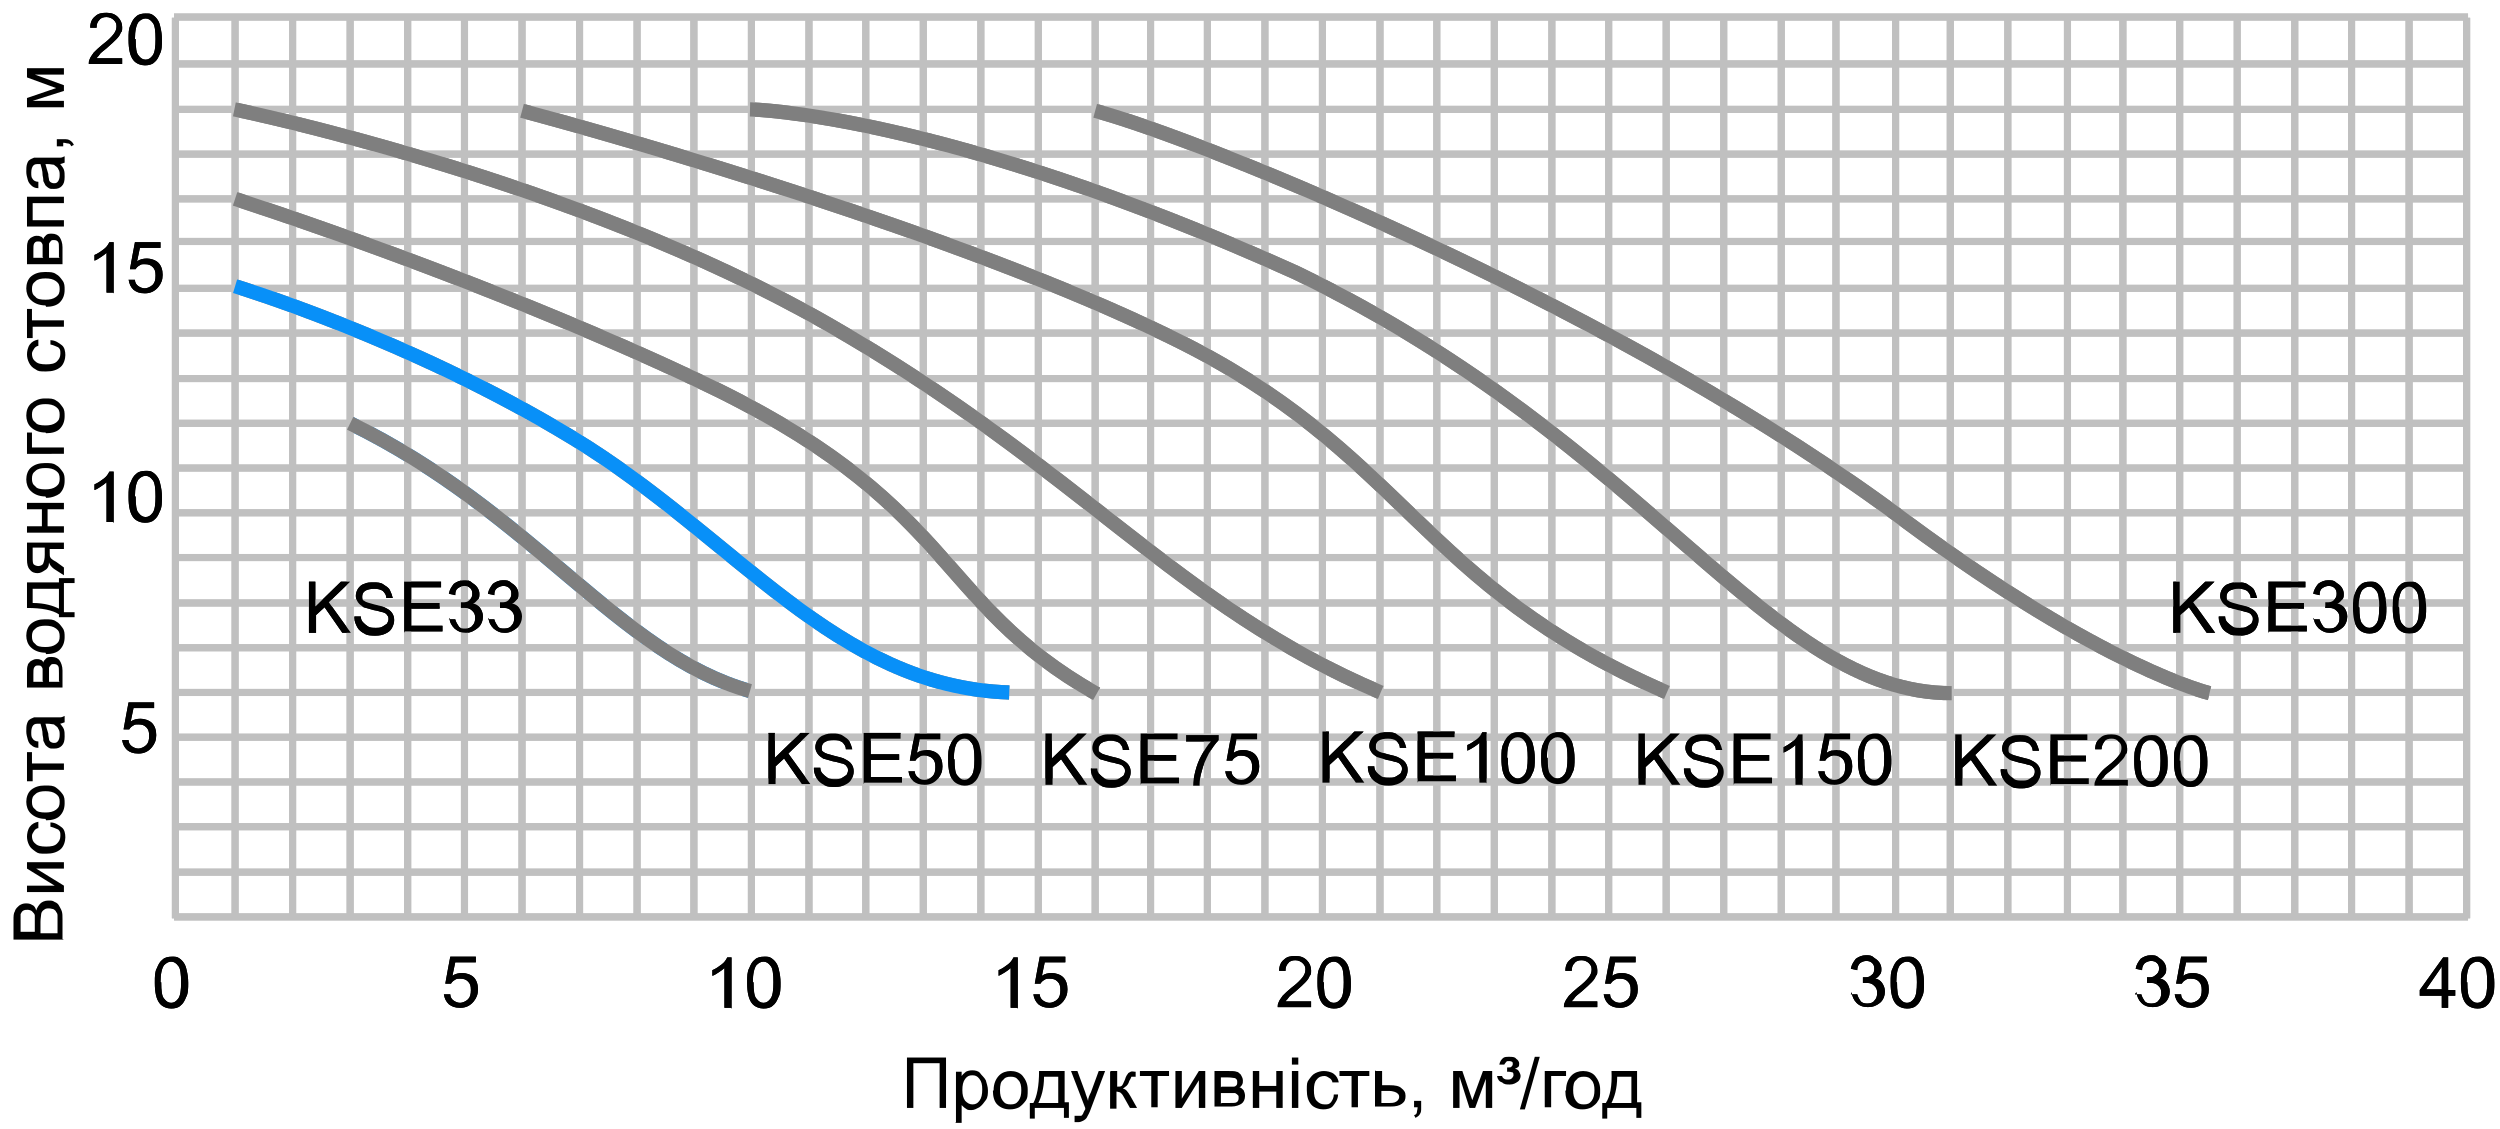 <?xml version="1.0" encoding="UTF-8"?><svg xmlns="http://www.w3.org/2000/svg" width="352" height="159" viewBox="0 0 352 159"><defs><style>.cls-1{stroke:#0890f8;}.cls-1,.cls-2,.cls-3{fill:none;}.cls-1,.cls-3{stroke-width:2px;}.cls-4{fill:#000;stroke-width:0px;}.cls-5{isolation:isolate;}.cls-2{stroke:silver;}.cls-3{stroke:#7f7f7f;}</style></defs><g id="_Слой_1"><g id="_Слой_4"><line class="cls-2" x1="24.5" y1="2.4" x2="347.5" y2="2.4"/><line class="cls-2" x1="24.5" y1="9" x2="347.5" y2="9"/><line class="cls-2" x1="24.5" y1="15.4" x2="347.5" y2="15.4"/><line class="cls-2" x1="24.5" y1="21.7" x2="347.5" y2="21.7"/><line class="cls-2" x1="24.5" y1="28" x2="347.5" y2="28"/><line class="cls-2" x1="24.5" y1="34" x2="347.5" y2="34"/><line class="cls-2" x1="24.5" y1="40.6" x2="347.5" y2="40.6"/><line class="cls-2" x1="24.5" y1="46.9" x2="347.5" y2="46.9"/><line class="cls-2" x1="24.5" y1="53.3" x2="347.5" y2="53.3"/><line class="cls-2" x1="24.5" y1="59.6" x2="347.5" y2="59.6"/><line class="cls-2" x1="24.5" y1="65.9" x2="347.5" y2="65.9"/><line class="cls-2" x1="24.5" y1="72.2" x2="347.5" y2="72.2"/><line class="cls-2" x1="24.5" y1="78.5" x2="347.5" y2="78.5"/><line class="cls-2" x1="24.5" y1="84.9" x2="347.5" y2="84.9"/><line class="cls-2" x1="24.5" y1="91.2" x2="347.5" y2="91.2"/><line class="cls-2" x1="24.5" y1="97.5" x2="347.5" y2="97.5"/><line class="cls-2" x1="24.5" y1="103.8" x2="347.5" y2="103.8"/><line class="cls-2" x1="24.5" y1="110.1" x2="347.5" y2="110.1"/><line class="cls-2" x1="24.5" y1="116.4" x2="347.5" y2="116.4"/><line class="cls-2" x1="24.5" y1="122.8" x2="347.5" y2="122.8"/><line class="cls-2" x1="24.5" y1="129.1" x2="347.5" y2="129.1"/><line class="cls-2" x1="24.7" y1="2.5" x2="24.7" y2="129.3"/><line class="cls-2" x1="33.1" y1="2.5" x2="33.1" y2="129.3"/><line class="cls-2" x1="41.2" y1="2.5" x2="41.2" y2="129.3"/><line class="cls-2" x1="49.3" y1="2.5" x2="49.3" y2="129.3"/><line class="cls-2" x1="57.4" y1="2.5" x2="57.4" y2="129.3"/><line class="cls-2" x1="65.4" y1="2.5" x2="65.4" y2="129.3"/><line class="cls-2" x1="73.5" y1="2.5" x2="73.5" y2="129.3"/><line class="cls-2" x1="81.6" y1="2.5" x2="81.6" y2="129.3"/><line class="cls-2" x1="89.7" y1="2.5" x2="89.7" y2="129.3"/><line class="cls-2" x1="97.7" y1="2.5" x2="97.7" y2="129.3"/><line class="cls-2" x1="105.8" y1="2.5" x2="105.8" y2="129.3"/><line class="cls-2" x1="113.9" y1="2.5" x2="113.9" y2="129.3"/><line class="cls-2" x1="121.9" y1="2.5" x2="121.9" y2="129.3"/><line class="cls-2" x1="130" y1="2.5" x2="130" y2="129.3"/><line class="cls-2" x1="138.1" y1="2.5" x2="138.1" y2="129.3"/><line class="cls-2" x1="146.2" y1="2.5" x2="146.2" y2="129.3"/><line class="cls-2" x1="154.2" y1="2.5" x2="154.2" y2="129.3"/><line class="cls-2" x1="162" y1="2.5" x2="162" y2="129.3"/><line class="cls-2" x1="170" y1="2.5" x2="170" y2="129.3"/><line class="cls-2" x1="178.1" y1="2.5" x2="178.1" y2="129.3"/><line class="cls-2" x1="186.2" y1="2.5" x2="186.2" y2="129.3"/><line class="cls-2" x1="194.3" y1="2.5" x2="194.3" y2="129.3"/><line class="cls-2" x1="202.3" y1="2.5" x2="202.3" y2="129.3"/><line class="cls-2" x1="210.4" y1="2.5" x2="210.4" y2="129.3"/><line class="cls-2" x1="218.5" y1="2.5" x2="218.5" y2="129.3"/><line class="cls-2" x1="226.5" y1="2.5" x2="226.5" y2="129.3"/><line class="cls-2" x1="234.6" y1="2.5" x2="234.6" y2="129.3"/><line class="cls-2" x1="242.7" y1="2.5" x2="242.7" y2="129.3"/><line class="cls-2" x1="250.8" y1="2.5" x2="250.8" y2="129.3"/><line class="cls-2" x1="258.5" y1="2.5" x2="258.5" y2="129.3"/><line class="cls-2" x1="266.9" y1="2.5" x2="266.9" y2="129.3"/><line class="cls-2" x1="274.6" y1="2.5" x2="274.6" y2="129.3"/><line class="cls-2" x1="282.7" y1="2.5" x2="282.7" y2="129.3"/><line class="cls-2" x1="291.1" y1="2.5" x2="291.1" y2="129.3"/><line class="cls-2" x1="298.9" y1="2.5" x2="298.9" y2="129.3"/><line class="cls-2" x1="306.9" y1="2.5" x2="306.9" y2="129.3"/><line class="cls-2" x1="315" y1="2.5" x2="315" y2="129.3"/><line class="cls-2" x1="323.1" y1="2.5" x2="323.1" y2="129.3"/><line class="cls-2" x1="331.1" y1="2.5" x2="331.1" y2="129.3"/><line class="cls-2" x1="339.2" y1="2.5" x2="339.2" y2="129.3"/><line class="cls-2" x1="347.3" y1="2.5" x2="347.3" y2="129.3"/><path class="cls-3" d="M33,15.4s47.7,9.7,83.5,30.2c35.8,20.5,49.1,39.7,77.9,51.9"/><path class="cls-3" d="M33.1,28c14.1,4.6,40.8,14.1,64.6,25.3,37.3,17.4,33.4,31.2,56.7,44.4"/><path class="cls-3" d="M33.1,40.3s24.6,7.4,47.6,21.4c23,14,36.9,35,61.4,35.8"/><path class="cls-1" d="M49.3,59.6c25.8,12.6,37.8,32.5,56.3,37.7"/><path class="cls-3" d="M73.5,15.6c13.6,3.6,61.5,17.3,91.2,31.8,33.2,16.1,35,35,70,50.1"/><path class="cls-3" d="M105.6,15.4s27.1.5,76.9,23c50.2,24.3,66.5,59.2,92.3,59.2"/><path class="cls-3" d="M154.2,15.6c15.3,4.1,75.2,28.5,114.4,58,27.7,20.5,42.5,24,42.5,24"/><g class="cls-5"><path class="cls-4" d="M43.5,89.1v-7.2h.9v3.5l3.6-3.5h1.3l-3,2.9,3.1,4.3h-1.2l-2.5-3.6-1.2,1.1v2.5h-.9Z"/><path class="cls-4" d="M49.9,86.8h.9c0,.3.1.6.3.8s.4.4.7.6.7.2,1.1.2.7,0,1-.2.5-.3.6-.4c.1-.2.2-.4.2-.6s0-.4-.2-.6c-.1-.2-.3-.3-.6-.4-.2,0-.6-.2-1.3-.3-.7-.2-1.1-.3-1.4-.4-.3-.2-.6-.4-.8-.7-.2-.3-.3-.6-.3-.9s.1-.7.3-1c.2-.3.5-.6.9-.7.4-.2.8-.2,1.3-.2s1,0,1.4.3.7.4.9.8.3.7.4,1.1h-.9c0-.4-.2-.7-.5-1-.3-.2-.7-.3-1.2-.3s-1,.1-1.3.3-.4.5-.4.8,0,.5.3.6c.2.2.7.3,1.4.5.8.2,1.3.3,1.6.5.4.2.7.4.9.7.2.3.3.6.3,1s-.1.7-.3,1.1-.5.6-.9.8c-.4.2-.9.3-1.4.3s-1.2,0-1.6-.3c-.4-.2-.8-.5-1-.9-.2-.4-.4-.8-.4-1.3Z"/><path class="cls-4" d="M56.9,89.1v-7.2h5.2v.8h-4.2v2.2h4v.8h-4v2.4h4.4v.8h-5.3Z"/><path class="cls-4" d="M63.2,87.2h.9c.1.4.3.7.5,1s.5.3.9.3.8-.1,1-.4c.3-.3.4-.6.4-1.1s-.1-.7-.4-1c-.3-.3-.6-.4-1-.4s-.4,0-.6,0v-.8c.2,0,.2,0,.2,0,.4,0,.7,0,1-.3s.4-.5.4-.9-.1-.6-.3-.8c-.2-.2-.5-.3-.8-.3s-.6.1-.9.3-.4.5-.4,1l-.9-.2c.1-.6.4-1,.7-1.4.4-.3.9-.5,1.4-.5s.8,0,1.1.3c.3.2.6.4.8.7.2.3.3.6.3.9s0,.6-.2.8-.4.5-.7.6c.4,0,.8.3,1,.6s.4.7.4,1.2-.2,1.2-.7,1.6-1,.7-1.7.7-1.1-.2-1.6-.6c-.4-.4-.7-.9-.7-1.5Z"/><path class="cls-4" d="M68.7,87.2h.9c.1.4.3.7.5,1s.5.3.9.3.8-.1,1-.4c.3-.3.4-.6.4-1.1s-.1-.7-.4-1c-.3-.3-.6-.4-1-.4s-.4,0-.6,0v-.8c.2,0,.2,0,.2,0,.4,0,.7,0,1-.3s.4-.5.4-.9-.1-.6-.3-.8c-.2-.2-.5-.3-.8-.3s-.6.1-.9.3-.4.5-.4,1l-.9-.2c.1-.6.4-1,.7-1.4.4-.3.9-.5,1.4-.5s.8,0,1.1.3c.3.2.6.4.8.7.2.3.3.6.3.9s0,.6-.2.8-.4.5-.7.6c.4,0,.8.3,1,.6s.4.7.4,1.2-.2,1.2-.7,1.6-1,.7-1.7.7-1.1-.2-1.6-.6c-.4-.4-.7-.9-.7-1.5Z"/></g><g class="cls-5"><path class="cls-4" d="M108.2,110.4v-7.2h.9v3.5l3.6-3.5h1.3l-3,2.9,3.1,4.3h-1.2l-2.5-3.6-1.2,1.1v2.5h-.9Z"/><path class="cls-4" d="M114.6,108.1h.9c0,.3.1.6.3.8s.4.4.7.6.7.2,1.1.2.7,0,1-.2.5-.3.6-.4c.1-.2.2-.4.2-.6s0-.4-.2-.6c-.1-.2-.3-.3-.6-.4-.2,0-.6-.2-1.3-.3-.7-.2-1.1-.3-1.4-.4-.3-.2-.6-.4-.8-.7-.2-.3-.3-.6-.3-.9s.1-.7.3-1c.2-.3.5-.6.9-.7.4-.2.8-.2,1.3-.2s1,0,1.4.3.7.4.9.8.3.7.4,1.1h-.9c0-.4-.2-.7-.5-1-.3-.2-.7-.3-1.2-.3s-1,.1-1.3.3-.4.5-.4.8,0,.5.3.6c.2.2.7.3,1.4.5.8.2,1.3.3,1.6.5.4.2.7.4.9.7.2.3.3.6.3,1s-.1.7-.3,1.1-.5.6-.9.8c-.4.2-.9.3-1.4.3s-1.2,0-1.6-.3c-.4-.2-.8-.5-1-.9-.2-.4-.4-.8-.4-1.3Z"/><path class="cls-4" d="M121.6,110.4v-7.2h5.2v.8h-4.2v2.2h4v.8h-4v2.4h4.4v.8h-5.3Z"/><path class="cls-4" d="M127.9,108.6h.9c0,.4.2.7.5.9.2.2.5.3.9.3s.8-.2,1.1-.5c.3-.3.4-.7.4-1.3s-.1-.9-.4-1.2c-.3-.3-.7-.4-1.1-.4s-.5,0-.8.2c-.2.1-.4.3-.5.5h-.8c0-.1.7-3.8.7-3.8h3.6v.8h-2.9l-.4,1.9c.4-.3.9-.4,1.4-.4s1.2.2,1.6.6c.4.4.6,1,.6,1.7s-.2,1.2-.6,1.7c-.5.6-1.1.9-1.9.9s-1.2-.2-1.6-.5c-.4-.4-.6-.8-.7-1.5Z"/><path class="cls-4" d="M133.5,106.9c0-.8,0-1.5.3-2,.2-.5.4-.9.8-1.2.3-.3.8-.4,1.3-.4s.7,0,1,.2c.3.2.5.4.7.7.2.3.3.6.4,1.1.1.4.2,1,.2,1.7s0,1.5-.3,2c-.2.5-.4.9-.8,1.2-.3.3-.8.4-1.3.4s-1.2-.2-1.6-.7c-.5-.6-.7-1.6-.7-2.9ZM134.4,106.9c0,1.2.1,2,.4,2.3.3.4.6.6,1,.6s.7-.2,1-.6.4-1.2.4-2.3-.1-2-.4-2.3c-.3-.4-.6-.6-1-.6s-.7.2-1,.5c-.3.4-.5,1.2-.5,2.4Z"/></g><g class="cls-5"><path class="cls-4" d="M147.2,110.5v-7.2h.9v3.5l3.6-3.5h1.3l-3,2.9,3.1,4.3h-1.2l-2.5-3.6-1.2,1.1v2.5h-.9Z"/><path class="cls-4" d="M153.6,108.2h.9c0,.3.1.6.3.8s.4.4.7.6.7.2,1.1.2.7,0,1-.2.5-.3.6-.4c.1-.2.2-.4.2-.6s0-.4-.2-.6c-.1-.2-.3-.3-.6-.4-.2,0-.6-.2-1.3-.3-.7-.2-1.1-.3-1.4-.4-.3-.2-.6-.4-.8-.7-.2-.3-.3-.6-.3-.9s.1-.7.3-1c.2-.3.5-.6.9-.7.4-.2.8-.2,1.3-.2s1,0,1.4.3.7.4.9.8.3.7.4,1.1h-.9c0-.4-.2-.7-.5-1-.3-.2-.7-.3-1.2-.3s-1,.1-1.3.3-.4.5-.4.8,0,.5.3.6c.2.2.7.3,1.4.5.8.2,1.3.3,1.6.5.4.2.7.4.9.7.2.3.3.6.3,1s-.1.7-.3,1.1-.5.6-.9.8c-.4.2-.9.3-1.4.3s-1.2,0-1.6-.3c-.4-.2-.8-.5-1-.9-.2-.4-.4-.8-.4-1.3Z"/><path class="cls-4" d="M160.6,110.5v-7.2h5.2v.8h-4.2v2.2h4v.8h-4v2.4h4.4v.8h-5.3Z"/><path class="cls-4" d="M167,104.3v-.8h4.6v.7c-.5.5-.9,1.1-1.4,1.9-.4.8-.8,1.6-1,2.5-.2.6-.3,1.3-.3,2h-.9c0-.6.1-1.2.3-2,.2-.8.5-1.6.9-2.3.4-.7.8-1.4,1.3-1.9h-3.5Z"/><path class="cls-4" d="M172.5,108.6h.9c0,.4.2.7.5.9.2.2.5.3.9.3s.8-.2,1.1-.5c.3-.3.4-.7.4-1.3s-.1-.9-.4-1.2c-.3-.3-.7-.4-1.1-.4s-.5,0-.8.2c-.2.1-.4.3-.5.5h-.8c0-.1.7-3.8.7-3.8h3.6v.8h-2.9l-.4,1.9c.4-.3.9-.4,1.4-.4s1.2.2,1.6.6c.4.4.6,1,.6,1.7s-.2,1.2-.6,1.7c-.5.6-1.1.9-1.9.9s-1.2-.2-1.6-.5c-.4-.4-.6-.8-.7-1.5Z"/></g><g class="cls-5"><path class="cls-4" d="M186.2,110.2v-7.2h.9v3.5l3.6-3.5h1.3l-3,2.9,3.1,4.3h-1.2l-2.5-3.6-1.2,1.1v2.5h-.9Z"/><path class="cls-4" d="M192.6,107.9h.9c0,.3.1.6.3.8s.4.4.7.6.7.2,1.1.2.7,0,1-.2.5-.3.6-.4c.1-.2.2-.4.2-.6s0-.4-.2-.6c-.1-.2-.3-.3-.6-.4-.2,0-.6-.2-1.3-.3-.7-.2-1.1-.3-1.4-.4-.3-.2-.6-.4-.8-.7-.2-.3-.3-.6-.3-.9s.1-.7.3-1c.2-.3.5-.6.9-.7.4-.2.8-.2,1.3-.2s1,0,1.4.3.7.4.9.8.3.7.4,1.1h-.9c0-.4-.2-.7-.5-1-.3-.2-.7-.3-1.2-.3s-1,.1-1.3.3-.4.5-.4.8,0,.5.3.6c.2.2.7.3,1.4.5.8.2,1.3.3,1.6.5.4.2.7.4.9.7.2.3.3.6.3,1s-.1.7-.3,1.1-.5.6-.9.8c-.4.2-.9.3-1.4.3s-1.2,0-1.6-.3c-.4-.2-.8-.5-1-.9-.2-.4-.4-.8-.4-1.3Z"/><path class="cls-4" d="M199.6,110.2v-7.2h5.2v.8h-4.2v2.2h4v.8h-4v2.4h4.4v.8h-5.3Z"/><path class="cls-4" d="M209.2,110.2h-.9v-5.6c-.2.2-.5.4-.8.6-.3.2-.7.4-.9.5v-.8c.5-.2.9-.5,1.3-.8.4-.3.6-.6.8-1h.6v7.2Z"/><path class="cls-4" d="M211.4,106.7c0-.8,0-1.5.3-2,.2-.5.4-.9.8-1.2.3-.3.8-.4,1.3-.4s.7,0,1,.2c.3.2.5.4.7.7.2.3.3.6.4,1.1.1.4.2,1,.2,1.7s0,1.5-.3,2c-.2.5-.4.9-.8,1.2-.3.3-.8.4-1.3.4s-1.2-.2-1.6-.7c-.5-.6-.7-1.6-.7-2.9ZM212.3,106.7c0,1.2.1,2,.4,2.3.3.4.6.6,1,.6s.7-.2,1-.6.4-1.2.4-2.3-.1-2-.4-2.3c-.3-.4-.6-.6-1-.6s-.7.2-1,.5c-.3.4-.5,1.2-.5,2.4Z"/><path class="cls-4" d="M217,106.7c0-.8,0-1.5.3-2,.2-.5.4-.9.8-1.2.3-.3.8-.4,1.3-.4s.7,0,1,.2c.3.2.5.4.7.7.2.3.3.6.4,1.1.1.4.2,1,.2,1.7s0,1.5-.3,2c-.2.5-.4.9-.8,1.2-.3.3-.8.4-1.3.4s-1.2-.2-1.6-.7c-.5-.6-.7-1.6-.7-2.9ZM217.9,106.7c0,1.2.1,2,.4,2.3.3.4.6.6,1,.6s.7-.2,1-.6.4-1.2.4-2.3-.1-2-.4-2.3c-.3-.4-.6-.6-1-.6s-.7.2-1,.5c-.3.4-.5,1.2-.5,2.4Z"/></g><g class="cls-5"><path class="cls-4" d="M230.7,110.5v-7.2h.9v3.5l3.6-3.5h1.3l-3,2.9,3.1,4.3h-1.2l-2.5-3.6-1.2,1.1v2.5h-.9Z"/><path class="cls-4" d="M237.1,108.2h.9c0,.3.1.6.3.8s.4.4.7.6.7.2,1.1.2.7,0,1-.2.5-.3.6-.4c.1-.2.2-.4.2-.6s0-.4-.2-.6c-.1-.2-.3-.3-.6-.4-.2,0-.6-.2-1.3-.3-.7-.2-1.1-.3-1.4-.4-.3-.2-.6-.4-.8-.7-.2-.3-.3-.6-.3-.9s.1-.7.3-1c.2-.3.5-.6.9-.7.4-.2.8-.2,1.3-.2s1,0,1.4.3.7.4.9.8.3.7.4,1.1h-.9c0-.4-.2-.7-.5-1-.3-.2-.7-.3-1.2-.3s-1,.1-1.3.3-.4.5-.4.8,0,.5.3.6c.2.2.7.3,1.4.5.8.2,1.3.3,1.6.5.4.2.7.4.9.7.2.3.3.6.3,1s-.1.7-.3,1.1-.5.6-.9.8c-.4.2-.9.3-1.4.3s-1.2,0-1.6-.3c-.4-.2-.8-.5-1-.9-.2-.4-.4-.8-.4-1.3Z"/><path class="cls-4" d="M244.1,110.5v-7.2h5.2v.8h-4.2v2.2h4v.8h-4v2.4h4.4v.8h-5.3Z"/><path class="cls-4" d="M253.7,110.5h-.9v-5.6c-.2.2-.5.4-.8.6-.3.2-.7.4-.9.5v-.8c.5-.2.9-.5,1.3-.8.4-.3.6-.6.8-1h.6v7.2Z"/><path class="cls-4" d="M256,108.6h.9c0,.4.2.7.5.9.2.2.5.3.9.3s.8-.2,1.1-.5c.3-.3.4-.7.4-1.3s-.1-.9-.4-1.2c-.3-.3-.7-.4-1.1-.4s-.5,0-.8.2c-.2.1-.4.3-.5.5h-.8c0-.1.7-3.8.7-3.8h3.6v.8h-2.9l-.4,1.9c.4-.3.9-.4,1.4-.4s1.2.2,1.6.6c.4.4.6,1,.6,1.7s-.2,1.2-.6,1.7c-.5.6-1.1.9-1.9.9s-1.2-.2-1.6-.5c-.4-.4-.6-.8-.7-1.5Z"/><path class="cls-4" d="M261.6,106.9c0-.8,0-1.5.3-2,.2-.5.4-.9.8-1.2.3-.3.8-.4,1.3-.4s.7,0,1,.2c.3.2.5.4.7.7.2.3.3.6.4,1.1.1.4.2,1,.2,1.7s0,1.5-.3,2c-.2.5-.4.9-.8,1.2-.3.3-.8.4-1.3.4s-1.2-.2-1.6-.7c-.5-.6-.7-1.6-.7-2.9ZM262.5,106.9c0,1.2.1,2,.4,2.3.3.4.6.6,1,.6s.7-.2,1-.6.4-1.2.4-2.3-.1-2-.4-2.3c-.3-.4-.6-.6-1-.6s-.7.2-1,.5c-.3.4-.5,1.2-.5,2.4Z"/></g><g class="cls-5"><path class="cls-4" d="M275.3,110.6v-7.2h.9v3.5l3.6-3.5h1.3l-3,2.9,3.1,4.3h-1.2l-2.5-3.6-1.2,1.1v2.5h-.9Z"/><path class="cls-4" d="M281.7,108.3h.9c0,.3.1.6.3.8s.4.4.7.6.7.2,1.1.2.7,0,1-.2.5-.3.6-.4c.1-.2.2-.4.2-.6s0-.4-.2-.6c-.1-.2-.3-.3-.6-.4-.2,0-.6-.2-1.3-.3-.7-.2-1.1-.3-1.4-.4-.3-.2-.6-.4-.8-.7-.2-.3-.3-.6-.3-.9s.1-.7.3-1c.2-.3.5-.6.9-.7.4-.2.8-.2,1.3-.2s1,0,1.4.3.7.4.9.8.3.7.4,1.1h-.9c0-.4-.2-.7-.5-1-.3-.2-.7-.3-1.2-.3s-1,.1-1.3.3-.4.5-.4.8,0,.5.3.6c.2.2.7.3,1.4.5.8.2,1.3.3,1.6.5.4.2.7.4.9.7.2.3.3.6.3,1s-.1.7-.3,1.1-.5.6-.9.8c-.4.2-.9.3-1.4.3s-1.2,0-1.6-.3c-.4-.2-.8-.5-1-.9-.2-.4-.4-.8-.4-1.3Z"/><path class="cls-4" d="M288.7,110.6v-7.2h5.2v.8h-4.2v2.2h4v.8h-4v2.4h4.4v.8h-5.3Z"/><path class="cls-4" d="M299.6,109.8v.8h-4.7c0-.2,0-.4.1-.6.1-.3.3-.6.6-1s.6-.7,1.1-1.1c.8-.6,1.3-1.1,1.6-1.5.3-.4.4-.7.4-1.1s-.1-.6-.4-.9-.6-.4-1-.4-.8.1-1,.4-.4.6-.4,1.1h-.9c0-.8.3-1.3.7-1.6.4-.4.9-.5,1.6-.5s1.2.2,1.6.6.6.9.6,1.4,0,.6-.2.8c-.1.3-.3.6-.6.9-.3.3-.7.7-1.4,1.3-.5.4-.9.7-1,.9-.1.2-.3.3-.4.5h3.5Z"/><path class="cls-4" d="M300.5,107.1c0-.8,0-1.5.3-2,.2-.5.4-.9.8-1.2.3-.3.8-.4,1.3-.4s.7,0,1,.2c.3.2.5.4.7.7.2.3.3.6.4,1.1.1.4.2,1,.2,1.7s0,1.5-.3,2c-.2.5-.4.9-.8,1.2-.3.3-.8.4-1.3.4s-1.2-.2-1.6-.7c-.5-.6-.7-1.6-.7-2.9ZM301.4,107.1c0,1.2.1,2,.4,2.3.3.4.6.6,1,.6s.7-.2,1-.6.4-1.2.4-2.3-.1-2-.4-2.3c-.3-.4-.6-.6-1-.6s-.7.2-1,.5c-.3.4-.5,1.2-.5,2.4Z"/><path class="cls-4" d="M306.1,107.1c0-.8,0-1.5.3-2,.2-.5.4-.9.8-1.2.3-.3.8-.4,1.3-.4s.7,0,1,.2c.3.2.5.4.7.7.2.3.3.6.4,1.1.1.4.2,1,.2,1.7s0,1.5-.3,2c-.2.5-.4.9-.8,1.2-.3.3-.8.4-1.3.4s-1.2-.2-1.6-.7c-.5-.6-.7-1.6-.7-2.9ZM307,107.1c0,1.2.1,2,.4,2.3.3.4.6.6,1,.6s.7-.2,1-.6.4-1.2.4-2.3-.1-2-.4-2.3c-.3-.4-.6-.6-1-.6s-.7.2-1,.5c-.3.4-.5,1.2-.5,2.4Z"/></g><g class="cls-5"><path class="cls-4" d="M306,89.1v-7.2h.9v3.5l3.6-3.5h1.3l-3,2.9,3.1,4.3h-1.2l-2.5-3.6-1.2,1.1v2.5h-.9Z"/><path class="cls-4" d="M312.4,86.8h.9c0,.3.1.6.3.8s.4.4.7.6.7.2,1.1.2.7,0,1-.2.5-.3.6-.4c.1-.2.2-.4.2-.6s0-.4-.2-.6c-.1-.2-.3-.3-.6-.4-.2,0-.6-.2-1.3-.3-.7-.2-1.1-.3-1.4-.4-.3-.2-.6-.4-.8-.7-.2-.3-.3-.6-.3-.9s.1-.7.3-1c.2-.3.5-.6.9-.7.4-.2.8-.2,1.3-.2s1,0,1.4.3.7.4.9.8.3.7.4,1.1h-.9c0-.4-.2-.7-.5-1-.3-.2-.7-.3-1.2-.3s-1,.1-1.3.3-.4.5-.4.8,0,.5.3.6c.2.2.7.3,1.4.5.8.2,1.3.3,1.6.5.4.2.7.4.9.7.2.3.3.6.3,1s-.1.7-.3,1.1-.5.6-.9.8c-.4.2-.9.3-1.4.3s-1.2,0-1.6-.3c-.4-.2-.8-.5-1-.9-.2-.4-.4-.8-.4-1.3Z"/><path class="cls-4" d="M319.4,89.1v-7.2h5.2v.8h-4.2v2.2h4v.8h-4v2.4h4.4v.8h-5.3Z"/><path class="cls-4" d="M325.7,87.2h.9c.1.4.3.7.5,1s.5.3.9.3.8-.1,1-.4c.3-.3.4-.6.4-1.1s-.1-.7-.4-1c-.3-.3-.6-.4-1-.4s-.4,0-.6,0v-.8c.2,0,.2,0,.2,0,.4,0,.7,0,1-.3s.4-.5.4-.9-.1-.6-.3-.8c-.2-.2-.5-.3-.8-.3s-.6.1-.9.3-.4.5-.4,1l-.9-.2c.1-.6.4-1,.7-1.4.4-.3.9-.5,1.4-.5s.8,0,1.1.3c.3.2.6.4.8.7.2.3.3.6.3.9s0,.6-.2.8-.4.5-.7.6c.4,0,.8.3,1,.6s.4.7.4,1.2-.2,1.2-.7,1.6-1,.7-1.7.7-1.1-.2-1.6-.6c-.4-.4-.7-.9-.7-1.5Z"/><path class="cls-4" d="M331.3,85.5c0-.8,0-1.5.3-2,.2-.5.4-.9.8-1.2.3-.3.8-.4,1.3-.4s.7,0,1,.2c.3.2.5.4.7.7.2.3.3.6.4,1.1.1.4.2,1,.2,1.7s0,1.5-.3,2c-.2.5-.4.9-.8,1.2-.3.3-.8.4-1.3.4s-1.2-.2-1.6-.7c-.5-.6-.7-1.6-.7-2.9ZM332.2,85.5c0,1.2.1,2,.4,2.3.3.4.6.6,1,.6s.7-.2,1-.6.4-1.2.4-2.3-.1-2-.4-2.3c-.3-.4-.6-.6-1-.6s-.7.2-1,.5c-.3.4-.5,1.2-.5,2.4Z"/><path class="cls-4" d="M336.9,85.5c0-.8,0-1.5.3-2,.2-.5.4-.9.8-1.2.3-.3.8-.4,1.3-.4s.7,0,1,.2c.3.2.5.4.7.7.2.3.3.6.4,1.1.1.4.2,1,.2,1.7s0,1.5-.3,2c-.2.5-.4.9-.8,1.2-.3.3-.8.4-1.3.4s-1.2-.2-1.6-.7c-.5-.6-.7-1.6-.7-2.9ZM337.8,85.5c0,1.2.1,2,.4,2.3.3.4.6.6,1,.6s.7-.2,1-.6.4-1.2.4-2.3-.1-2-.4-2.3c-.3-.4-.6-.6-1-.6s-.7.2-1,.5c-.3.4-.5,1.2-.5,2.4Z"/></g></g><path class="cls-4" d="M21.8,138.3c0-.8,0-1.5.3-2,.2-.5.4-.9.8-1.2.3-.3.8-.4,1.3-.4s.7,0,1,.2c.3.2.5.4.7.7.2.3.3.6.4,1.1.1.4.2,1,.2,1.7s0,1.5-.3,2c-.2.5-.4.9-.8,1.2-.3.3-.8.4-1.3.4s-1.2-.2-1.6-.7c-.5-.6-.7-1.6-.7-2.9ZM22.7,138.3c0,1.2.1,2,.4,2.3.3.4.6.6,1,.6s.7-.2,1-.6c.3-.4.4-1.2.4-2.3s-.1-2-.4-2.3c-.3-.4-.6-.6-1-.6s-.7.2-1,.5c-.3.4-.5,1.2-.5,2.4Z"/><path class="cls-4" d="M62.5,140h.9c0,.4.2.7.5.9.3.2.6.3.9.3s.8-.2,1.1-.5c.3-.3.4-.7.4-1.3s-.1-.9-.4-1.2c-.3-.3-.6-.4-1.1-.4s-.5,0-.8.2c-.2.1-.4.3-.5.5h-.8c0-.1.7-3.8.7-3.8h3.6v.8h-2.9l-.4,1.9c.4-.3.9-.4,1.4-.4s1.2.2,1.6.6c.4.4.6,1,.6,1.7s-.2,1.2-.6,1.7c-.5.6-1.1.9-1.9.9s-1.2-.2-1.6-.5c-.4-.4-.6-.8-.7-1.4Z"/><path class="cls-4" d="M102.9,141.9h-.9v-5.6c-.2.2-.5.4-.8.6-.3.2-.6.4-.9.5v-.8c.5-.2.9-.5,1.3-.8.4-.3.6-.6.8-1h.6v7.2ZM105.2,138.3c0-.8,0-1.5.3-2,.2-.5.4-.9.8-1.2.3-.3.8-.4,1.3-.4s.7,0,1,.2c.3.2.5.4.7.7.2.3.3.6.4,1.1.1.4.2,1,.2,1.7s0,1.5-.3,2c-.2.5-.4.9-.8,1.2-.3.3-.8.4-1.3.4s-1.2-.2-1.6-.7c-.5-.6-.7-1.6-.7-2.9ZM106.1,138.3c0,1.2.1,2,.4,2.3.3.4.6.6,1,.6s.7-.2,1-.6c.3-.4.4-1.2.4-2.3s-.1-2-.4-2.3c-.3-.4-.6-.6-1-.6s-.7.2-1,.5c-.3.4-.5,1.2-.5,2.4Z"/><path class="cls-4" d="M143.2,141.9h-.9v-5.6c-.2.2-.5.4-.8.6-.3.2-.7.4-.9.5v-.8c.5-.2.9-.5,1.3-.8.4-.3.6-.6.8-1h.6v7.2ZM145.5,140h.9c0,.4.2.7.5.9.3.2.6.3.9.3s.8-.2,1.1-.5.4-.7.4-1.3-.1-.9-.4-1.2c-.3-.3-.6-.4-1.1-.4s-.5,0-.8.2c-.2.1-.4.3-.5.5h-.8c0-.1.7-3.8.7-3.8h3.6v.8h-2.9l-.4,1.9c.4-.3.9-.4,1.4-.4s1.2.2,1.6.6c.4.4.6,1,.6,1.7s-.2,1.2-.6,1.7c-.5.6-1.1.9-1.9.9s-1.2-.2-1.6-.5c-.4-.4-.6-.8-.7-1.4Z"/><path class="cls-4" d="M184.6,141v.8h-4.7c0-.2,0-.4.1-.6.1-.3.3-.6.6-1,.3-.3.7-.7,1.2-1.1.8-.6,1.3-1.1,1.6-1.5.3-.4.4-.7.4-1.1s-.1-.6-.4-.9c-.2-.2-.6-.4-1-.4s-.8.1-1,.4c-.3.3-.4.6-.4,1.1h-.9c0-.8.3-1.3.7-1.6.4-.4.9-.5,1.6-.5s1.2.2,1.6.6c.4.4.6.9.6,1.4s0,.6-.2.8c-.1.3-.3.6-.6.9-.3.3-.7.7-1.4,1.3-.5.4-.9.7-1,.9-.1.2-.3.3-.4.5h3.5ZM185.5,138.3c0-.8,0-1.5.3-2,.2-.5.4-.9.8-1.2.3-.3.8-.4,1.3-.4s.7,0,1,.2c.3.2.5.4.7.7.2.3.3.6.4,1.1.1.4.2,1,.2,1.7s0,1.5-.3,2c-.2.5-.4.9-.8,1.2-.3.3-.8.4-1.3.4s-1.2-.2-1.6-.7c-.5-.6-.7-1.6-.7-2.9ZM186.4,138.3c0,1.2.1,2,.4,2.3.3.4.6.6,1,.6s.7-.2,1-.6c.3-.4.4-1.2.4-2.3s-.1-2-.4-2.3c-.3-.4-.6-.6-1-.6s-.7.2-1,.5c-.3.4-.5,1.2-.5,2.4Z"/><path class="cls-4" d="M224.9,141v.8h-4.7c0-.2,0-.4.1-.6.1-.3.3-.6.6-1,.3-.3.7-.7,1.2-1.1.8-.6,1.3-1.1,1.6-1.5.3-.4.4-.7.4-1.1s-.1-.6-.4-.9c-.2-.2-.6-.4-1-.4s-.8.1-1,.4c-.3.3-.4.6-.4,1.1h-.9c0-.8.3-1.3.7-1.6.4-.4.9-.5,1.6-.5s1.2.2,1.6.6c.4.4.6.9.6,1.4s0,.6-.2.8c-.1.3-.3.6-.6.9-.3.3-.7.7-1.4,1.3-.5.4-.9.7-1,.9-.1.2-.3.3-.4.5h3.5ZM225.8,140h.9c0,.4.2.7.5.9.2.2.6.3.9.3s.8-.2,1.1-.5c.3-.3.4-.7.4-1.3s-.1-.9-.4-1.2c-.3-.3-.6-.4-1.1-.4s-.5,0-.8.2c-.2.1-.4.3-.5.5h-.8c0-.1.7-3.8.7-3.8h3.6v.8h-2.9l-.4,1.9c.4-.3.9-.4,1.4-.4s1.2.2,1.6.6c.4.4.6,1,.6,1.7s-.2,1.2-.6,1.7c-.5.6-1.1.9-1.9.9s-1.2-.2-1.6-.5c-.4-.4-.6-.8-.7-1.4Z"/><path class="cls-4" d="M260.6,140h.9c.1.4.3.7.5,1,.2.2.5.3.9.3s.8-.1,1-.4c.3-.3.4-.6.4-1.1s-.1-.7-.4-1c-.3-.3-.6-.4-1-.4s-.4,0-.6,0v-.8c.2,0,.2,0,.2,0,.4,0,.7,0,1-.3.3-.2.4-.5.4-.9s-.1-.6-.3-.8c-.2-.2-.5-.3-.8-.3s-.6.1-.9.3c-.2.2-.4.5-.4,1l-.9-.2c.1-.6.4-1,.7-1.4.4-.3.9-.5,1.4-.5s.8,0,1.1.3c.3.2.6.4.8.7.2.3.3.6.3.9s0,.6-.2.8c-.2.3-.4.5-.7.6.4,0,.8.3,1,.6.2.3.4.7.4,1.2s-.2,1.2-.7,1.6c-.5.4-1,.6-1.7.6s-1.2-.2-1.6-.6c-.4-.4-.6-.9-.7-1.5ZM266.2,138.3c0-.8,0-1.5.3-2,.2-.5.4-.9.8-1.2.3-.3.8-.4,1.3-.4s.7,0,1,.2c.3.2.5.4.7.7.2.3.3.6.4,1.1.1.4.2,1,.2,1.7s0,1.5-.3,2c-.2.5-.4.9-.8,1.2-.3.3-.8.4-1.3.4s-1.2-.2-1.6-.7c-.5-.6-.7-1.6-.7-2.9ZM267.1,138.3c0,1.2.1,2,.4,2.3.3.4.6.6,1,.6s.7-.2,1-.6c.3-.4.4-1.2.4-2.3s-.1-2-.4-2.3c-.3-.4-.6-.6-1-.6s-.7.2-1,.5c-.3.4-.5,1.2-.5,2.4Z"/><path class="cls-4" d="M300.6,140h.9c.1.4.3.7.5,1,.2.2.5.3.9.3s.8-.1,1-.4c.3-.3.4-.6.4-1.1s-.1-.7-.4-1c-.3-.3-.6-.4-1-.4s-.4,0-.6,0v-.8c.2,0,.2,0,.2,0,.4,0,.7,0,1-.3.3-.2.5-.5.5-.9s-.1-.6-.3-.8c-.2-.2-.5-.3-.8-.3s-.6.1-.9.3c-.2.2-.4.5-.4,1l-.9-.2c.1-.6.4-1,.7-1.4.4-.3.9-.5,1.4-.5s.8,0,1.1.3c.3.2.6.4.8.7.2.3.3.6.3.9s0,.6-.2.8c-.2.3-.4.5-.7.6.4,0,.8.3,1,.6.2.3.4.7.4,1.2s-.2,1.2-.7,1.6c-.5.4-1,.6-1.7.6s-1.2-.2-1.6-.6c-.4-.4-.6-.9-.7-1.5ZM306.2,140h.9c0,.4.2.7.5.9.3.2.6.3.9.3s.8-.2,1.1-.5.4-.7.4-1.3-.1-.9-.4-1.2c-.3-.3-.6-.4-1.1-.4s-.5,0-.8.2c-.2.1-.4.3-.5.5h-.8c0-.1.7-3.8.7-3.8h3.6v.8h-2.9l-.4,1.9c.4-.3.9-.4,1.4-.4s1.2.2,1.6.6c.4.4.6,1,.6,1.7s-.2,1.2-.6,1.7c-.5.6-1.1.9-1.9.9s-1.2-.2-1.6-.5c-.4-.4-.6-.8-.7-1.4Z"/><path class="cls-4" d="M343.8,141.9v-1.7h-3.1v-.8l3.3-4.6h.7v4.6h1v.8h-1v1.7h-.9ZM343.8,139.3v-3.2l-2.2,3.2h2.2ZM346.5,138.3c0-.8,0-1.5.3-2,.2-.5.4-.9.8-1.2.3-.3.8-.4,1.3-.4s.7,0,1,.2c.3.2.5.4.7.7.2.3.3.6.4,1.1.1.4.2,1,.2,1.7s0,1.5-.3,2c-.2.5-.4.9-.8,1.2-.3.3-.8.4-1.3.4s-1.2-.2-1.6-.7c-.5-.6-.7-1.6-.7-2.9ZM347.4,138.3c0,1.2.1,2,.4,2.3.3.4.6.6,1,.6s.7-.2,1-.6c.3-.4.4-1.2.4-2.3s-.1-2-.4-2.3c-.3-.4-.6-.6-1-.6s-.7.2-1,.5c-.3.4-.5,1.2-.5,2.4Z"/><path class="cls-4" d="M17.2,104.2h.9c0,.4.2.7.5.9.3.2.6.3.9.3s.8-.2,1.1-.5c.3-.3.4-.7.4-1.3s-.1-.9-.4-1.2c-.3-.3-.6-.4-1.1-.4s-.5,0-.8.2c-.2.1-.4.3-.5.5h-.8c0-.1.7-3.8.7-3.8h3.6v.8h-2.9l-.4,1.9c.4-.3.9-.4,1.4-.4s1.2.2,1.6.6c.4.4.6,1,.6,1.7s-.2,1.2-.6,1.7c-.5.6-1.1.9-1.9.9s-1.2-.2-1.6-.5c-.4-.4-.6-.8-.7-1.4Z"/><path class="cls-4" d="M15.9,73.5h-.9v-5.6c-.2.2-.5.4-.8.6-.3.2-.6.4-.9.5v-.8c.5-.2.9-.5,1.3-.8.4-.3.6-.6.8-1h.6v7.2ZM18.1,69.9c0-.8,0-1.5.3-2,.2-.5.4-.9.8-1.2.3-.3.8-.4,1.3-.4s.7,0,1,.2c.3.2.5.4.7.7.2.3.3.6.4,1.1.1.4.2,1,.2,1.7s0,1.5-.3,2c-.2.5-.4.9-.8,1.2-.3.3-.8.4-1.3.4s-1.2-.2-1.6-.7c-.5-.6-.7-1.6-.7-2.9ZM19.1,69.9c0,1.2.1,2,.4,2.3.3.4.6.6,1,.6s.7-.2,1-.6c.3-.4.4-1.2.4-2.3s-.1-2-.4-2.3c-.3-.4-.6-.6-1-.6s-.7.2-1,.5c-.3.4-.5,1.2-.5,2.4Z"/><path class="cls-4" d="M15.9,41.2h-.9v-5.6c-.2.2-.5.4-.8.6-.3.2-.6.4-.9.5v-.8c.5-.2.9-.5,1.3-.8.4-.3.6-.6.8-1h.6v7.2ZM18.1,39.4h.9c0,.4.2.7.5.9.3.2.6.3.9.3s.8-.2,1.1-.5c.3-.3.4-.7.4-1.3s-.1-.9-.4-1.2c-.3-.3-.6-.4-1.1-.4s-.5,0-.8.2c-.2.1-.4.3-.5.5h-.8c0-.1.7-3.8.7-3.8h3.6v.8h-2.9l-.4,1.9c.4-.3.9-.4,1.4-.4s1.2.2,1.6.6c.4.4.6,1,.6,1.7s-.2,1.2-.6,1.7c-.5.6-1.1.9-1.9.9s-1.2-.2-1.6-.5c-.4-.4-.6-.8-.7-1.5Z"/><path class="cls-4" d="M17.2,8.2v.8h-4.7c0-.2,0-.4.1-.6.1-.3.3-.6.6-1,.3-.3.7-.7,1.2-1.1.8-.6,1.3-1.1,1.6-1.5.3-.4.4-.7.4-1.1s-.1-.6-.4-.9c-.2-.2-.6-.4-1-.4s-.8.1-1,.4c-.3.3-.4.6-.4,1.1h-.9c0-.8.3-1.3.7-1.6.4-.4.9-.5,1.6-.5s1.2.2,1.6.6c.4.4.6.9.6,1.4s0,.6-.2.8c-.1.3-.3.6-.6.9-.3.3-.7.7-1.4,1.3-.5.4-.9.7-1,.9-.1.2-.3.3-.4.5h3.5ZM18.1,5.5c0-.8,0-1.5.3-2,.2-.5.4-.9.8-1.2.3-.3.8-.4,1.3-.4s.7,0,1,.2c.3.2.5.4.7.7.2.3.3.6.4,1.1.1.4.2,1,.2,1.7s0,1.5-.3,2c-.2.5-.4.9-.8,1.2-.3.3-.8.4-1.3.4s-1.2-.2-1.6-.7c-.5-.6-.7-1.6-.7-2.9ZM19.1,5.5c0,1.2.1,2,.4,2.3.3.4.6.6,1,.6s.7-.2,1-.6c.3-.4.4-1.2.4-2.3s-.1-2-.4-2.3c-.3-.4-.6-.6-1-.6s-.7.2-1,.5c-.3.4-.5,1.2-.5,2.4Z"/><g id="_Слой_4-2"><line class="cls-2" x1="24.5" y1="2.4" x2="347.5" y2="2.4"/><line class="cls-2" x1="24.5" y1="9" x2="347.5" y2="9"/><line class="cls-2" x1="24.5" y1="15.4" x2="347.5" y2="15.4"/><line class="cls-2" x1="24.5" y1="21.7" x2="347.5" y2="21.7"/><line class="cls-2" x1="24.5" y1="28" x2="347.5" y2="28"/><line class="cls-2" x1="24.5" y1="34" x2="347.5" y2="34"/><line class="cls-2" x1="24.5" y1="40.6" x2="347.5" y2="40.6"/><line class="cls-2" x1="24.5" y1="46.9" x2="347.5" y2="46.9"/><line class="cls-2" x1="24.5" y1="53.3" x2="347.5" y2="53.3"/><line class="cls-2" x1="24.5" y1="59.6" x2="347.5" y2="59.6"/><line class="cls-2" x1="24.5" y1="65.9" x2="347.5" y2="65.9"/><line class="cls-2" x1="24.5" y1="72.2" x2="347.5" y2="72.2"/><line class="cls-2" x1="24.5" y1="78.5" x2="347.5" y2="78.5"/><line class="cls-2" x1="24.5" y1="84.9" x2="347.5" y2="84.9"/><line class="cls-2" x1="24.5" y1="91.2" x2="347.5" y2="91.2"/><line class="cls-2" x1="24.5" y1="97.5" x2="347.5" y2="97.5"/><line class="cls-2" x1="24.5" y1="103.8" x2="347.5" y2="103.8"/><line class="cls-2" x1="24.5" y1="110.1" x2="347.5" y2="110.1"/><line class="cls-2" x1="24.5" y1="116.4" x2="347.5" y2="116.4"/><line class="cls-2" x1="24.5" y1="122.8" x2="347.5" y2="122.8"/><line class="cls-2" x1="24.5" y1="129.1" x2="347.5" y2="129.1"/><line class="cls-2" x1="24.7" y1="2.5" x2="24.7" y2="129.3"/><line class="cls-2" x1="33.1" y1="2.5" x2="33.1" y2="129.3"/><line class="cls-2" x1="41.2" y1="2.5" x2="41.2" y2="129.3"/><line class="cls-2" x1="49.3" y1="2.5" x2="49.3" y2="129.3"/><line class="cls-2" x1="57.4" y1="2.5" x2="57.4" y2="129.3"/><line class="cls-2" x1="65.4" y1="2.5" x2="65.4" y2="129.3"/><line class="cls-2" x1="73.5" y1="2.5" x2="73.5" y2="129.3"/><line class="cls-2" x1="81.6" y1="2.5" x2="81.6" y2="129.3"/><line class="cls-2" x1="89.7" y1="2.5" x2="89.7" y2="129.3"/><line class="cls-2" x1="97.7" y1="2.5" x2="97.7" y2="129.3"/><line class="cls-2" x1="105.8" y1="2.5" x2="105.8" y2="129.3"/><line class="cls-2" x1="113.9" y1="2.5" x2="113.9" y2="129.3"/><line class="cls-2" x1="121.9" y1="2.5" x2="121.9" y2="129.3"/><line class="cls-2" x1="130" y1="2.5" x2="130" y2="129.3"/><line class="cls-2" x1="138.1" y1="2.5" x2="138.1" y2="129.3"/><line class="cls-2" x1="146.2" y1="2.5" x2="146.2" y2="129.3"/><line class="cls-2" x1="154.2" y1="2.5" x2="154.2" y2="129.3"/><line class="cls-2" x1="162" y1="2.5" x2="162" y2="129.3"/><line class="cls-2" x1="170" y1="2.5" x2="170" y2="129.3"/><line class="cls-2" x1="178.1" y1="2.5" x2="178.1" y2="129.3"/><line class="cls-2" x1="186.2" y1="2.5" x2="186.2" y2="129.3"/><line class="cls-2" x1="194.3" y1="2.5" x2="194.3" y2="129.3"/><line class="cls-2" x1="202.3" y1="2.5" x2="202.3" y2="129.3"/><line class="cls-2" x1="210.4" y1="2.5" x2="210.4" y2="129.3"/><line class="cls-2" x1="218.5" y1="2.5" x2="218.5" y2="129.3"/><line class="cls-2" x1="226.5" y1="2.5" x2="226.5" y2="129.3"/><line class="cls-2" x1="234.6" y1="2.5" x2="234.6" y2="129.3"/><line class="cls-2" x1="242.7" y1="2.5" x2="242.7" y2="129.3"/><line class="cls-2" x1="250.8" y1="2.5" x2="250.8" y2="129.3"/><line class="cls-2" x1="258.5" y1="2.5" x2="258.5" y2="129.3"/><line class="cls-2" x1="266.9" y1="2.5" x2="266.9" y2="129.3"/><line class="cls-2" x1="274.6" y1="2.5" x2="274.6" y2="129.3"/><line class="cls-2" x1="282.7" y1="2.5" x2="282.7" y2="129.3"/><line class="cls-2" x1="291.1" y1="2.5" x2="291.1" y2="129.3"/><line class="cls-2" x1="298.9" y1="2.5" x2="298.9" y2="129.3"/><line class="cls-2" x1="306.9" y1="2.5" x2="306.9" y2="129.3"/><line class="cls-2" x1="315" y1="2.5" x2="315" y2="129.3"/><line class="cls-2" x1="323.1" y1="2.5" x2="323.1" y2="129.3"/><line class="cls-2" x1="331.1" y1="2.5" x2="331.1" y2="129.3"/><line class="cls-2" x1="339.2" y1="2.5" x2="339.2" y2="129.3"/><line class="cls-2" x1="347.3" y1="2.5" x2="347.3" y2="129.3"/><path class="cls-3" d="M33,15.4s47.7,9.7,83.5,30.2c35.8,20.5,49.1,39.7,77.9,51.9"/><path class="cls-3" d="M33.1,28c14.1,4.6,40.8,14.1,64.6,25.3,37.3,17.4,33.4,31.2,56.7,44.4"/><path class="cls-1" d="M33.1,40.3s24.6,7.4,47.6,21.4c23,14,36.9,35,61.4,35.8"/><path class="cls-3" d="M49.3,59.6c25.8,12.6,37.8,32.5,56.3,37.7"/><path class="cls-3" d="M73.5,15.6c13.6,3.6,61.5,17.3,91.2,31.8,33.2,16.1,35,35,70,50.1"/><path class="cls-3" d="M105.6,15.4s27.1.5,76.9,23c50.2,24.3,66.5,59.2,92.3,59.2"/><path class="cls-3" d="M154.2,15.6c15.3,4.1,75.2,28.5,114.4,58,27.7,20.5,42.5,24,42.5,24"/><g class="cls-5"><path class="cls-4" d="M43.5,89.1v-7.2h.9v3.5l3.6-3.5h1.3l-3,2.9,3.1,4.3h-1.2l-2.5-3.6-1.2,1.1v2.5h-.9Z"/><path class="cls-4" d="M49.9,86.8h.9c0,.3.1.6.3.8s.4.4.7.6.7.2,1.1.2.7,0,1-.2.5-.3.6-.4c.1-.2.2-.4.2-.6s0-.4-.2-.6c-.1-.2-.3-.3-.6-.4-.2,0-.6-.2-1.3-.3-.7-.2-1.1-.3-1.4-.4-.3-.2-.6-.4-.8-.7-.2-.3-.3-.6-.3-.9s.1-.7.3-1c.2-.3.5-.6.9-.7.4-.2.8-.2,1.3-.2s1,0,1.4.3.7.4.9.8.3.7.4,1.1h-.9c0-.4-.2-.7-.5-1-.3-.2-.7-.3-1.2-.3s-1,.1-1.3.3-.4.5-.4.8,0,.5.3.6c.2.2.7.3,1.4.5.8.2,1.3.3,1.6.5.4.2.7.4.9.7.2.3.3.6.3,1s-.1.7-.3,1.1-.5.6-.9.8c-.4.2-.9.3-1.4.3s-1.2,0-1.6-.3c-.4-.2-.8-.5-1-.9-.2-.4-.4-.8-.4-1.3Z"/><path class="cls-4" d="M56.9,89.1v-7.2h5.2v.8h-4.2v2.2h4v.8h-4v2.4h4.4v.8h-5.3Z"/><path class="cls-4" d="M63.2,87.2h.9c.1.4.3.7.5,1s.5.3.9.3.8-.1,1-.4c.3-.3.4-.6.4-1.1s-.1-.7-.4-1c-.3-.3-.6-.4-1-.4s-.4,0-.6,0v-.8c.2,0,.2,0,.2,0,.4,0,.7,0,1-.3s.4-.5.4-.9-.1-.6-.3-.8c-.2-.2-.5-.3-.8-.3s-.6.1-.9.3-.4.5-.4,1l-.9-.2c.1-.6.4-1,.7-1.4.4-.3.9-.5,1.4-.5s.8,0,1.1.3c.3.2.6.4.8.7.2.3.3.6.3.9s0,.6-.2.8-.4.5-.7.6c.4,0,.8.3,1,.6s.4.7.4,1.2-.2,1.2-.7,1.6-1,.7-1.7.7-1.1-.2-1.6-.6c-.4-.4-.7-.9-.7-1.5Z"/><path class="cls-4" d="M68.7,87.2h.9c.1.4.3.7.5,1s.5.3.9.3.8-.1,1-.4c.3-.3.4-.6.4-1.1s-.1-.7-.4-1c-.3-.3-.6-.4-1-.4s-.4,0-.6,0v-.8c.2,0,.2,0,.2,0,.4,0,.7,0,1-.3s.4-.5.4-.9-.1-.6-.3-.8c-.2-.2-.5-.3-.8-.3s-.6.1-.9.3-.4.5-.4,1l-.9-.2c.1-.6.4-1,.7-1.4.4-.3.9-.5,1.4-.5s.8,0,1.1.3c.3.2.6.4.8.7.2.3.3.6.3.9s0,.6-.2.8-.4.5-.7.6c.4,0,.8.3,1,.6s.4.7.4,1.2-.2,1.2-.7,1.6-1,.7-1.7.7-1.1-.2-1.6-.6c-.4-.4-.7-.9-.7-1.5Z"/></g><g class="cls-5"><path class="cls-4" d="M108.2,110.4v-7.2h.9v3.5l3.6-3.5h1.3l-3,2.9,3.1,4.3h-1.2l-2.5-3.6-1.2,1.1v2.5h-.9Z"/><path class="cls-4" d="M114.6,108.1h.9c0,.3.1.6.3.8s.4.4.7.6.7.2,1.1.2.7,0,1-.2.5-.3.6-.4c.1-.2.2-.4.2-.6s0-.4-.2-.6c-.1-.2-.3-.3-.6-.4-.2,0-.6-.2-1.3-.3-.7-.2-1.1-.3-1.4-.4-.3-.2-.6-.4-.8-.7-.2-.3-.3-.6-.3-.9s.1-.7.3-1c.2-.3.5-.6.9-.7.4-.2.8-.2,1.3-.2s1,0,1.4.3.7.4.9.8.3.7.4,1.1h-.9c0-.4-.2-.7-.5-1-.3-.2-.7-.3-1.2-.3s-1,.1-1.3.3-.4.5-.4.8,0,.5.3.6c.2.2.7.3,1.4.5.8.2,1.3.3,1.6.5.4.2.7.4.9.7.2.3.3.6.3,1s-.1.7-.3,1.1-.5.6-.9.8c-.4.2-.9.3-1.4.3s-1.2,0-1.6-.3c-.4-.2-.8-.5-1-.9-.2-.4-.4-.8-.4-1.3Z"/><path class="cls-4" d="M121.6,110.4v-7.2h5.2v.8h-4.2v2.2h4v.8h-4v2.4h4.4v.8h-5.3Z"/><path class="cls-4" d="M127.9,108.6h.9c0,.4.2.7.5.9.2.2.5.3.9.3s.8-.2,1.1-.5c.3-.3.4-.7.4-1.3s-.1-.9-.4-1.2c-.3-.3-.7-.4-1.1-.4s-.5,0-.8.2c-.2.1-.4.3-.5.5h-.8c0-.1.7-3.8.7-3.8h3.6v.8h-2.9l-.4,1.9c.4-.3.9-.4,1.4-.4s1.2.2,1.6.6c.4.4.6,1,.6,1.7s-.2,1.2-.6,1.7c-.5.6-1.1.9-1.9.9s-1.2-.2-1.6-.5c-.4-.4-.6-.8-.7-1.5Z"/><path class="cls-4" d="M133.5,106.9c0-.8,0-1.5.3-2,.2-.5.4-.9.8-1.2.3-.3.8-.4,1.3-.4s.7,0,1,.2c.3.2.5.4.7.7.2.3.3.6.4,1.1.1.4.2,1,.2,1.7s0,1.5-.3,2c-.2.5-.4.9-.8,1.2-.3.3-.8.4-1.3.4s-1.2-.2-1.6-.7c-.5-.6-.7-1.6-.7-2.9ZM134.4,106.9c0,1.2.1,2,.4,2.3.3.4.6.6,1,.6s.7-.2,1-.6.4-1.2.4-2.3-.1-2-.4-2.3c-.3-.4-.6-.6-1-.6s-.7.2-1,.5c-.3.4-.5,1.2-.5,2.4Z"/></g><g class="cls-5"><path class="cls-4" d="M147.2,110.5v-7.2h.9v3.5l3.6-3.5h1.3l-3,2.9,3.1,4.3h-1.2l-2.5-3.6-1.2,1.1v2.5h-.9Z"/><path class="cls-4" d="M153.6,108.2h.9c0,.3.1.6.3.8s.4.4.7.6.7.2,1.1.2.7,0,1-.2.5-.3.6-.4c.1-.2.2-.4.2-.6s0-.4-.2-.6c-.1-.2-.3-.3-.6-.4-.2,0-.6-.2-1.3-.3-.7-.2-1.1-.3-1.4-.4-.3-.2-.6-.4-.8-.7-.2-.3-.3-.6-.3-.9s.1-.7.3-1c.2-.3.5-.6.9-.7.4-.2.8-.2,1.3-.2s1,0,1.4.3.7.4.9.8.3.7.4,1.1h-.9c0-.4-.2-.7-.5-1-.3-.2-.7-.3-1.2-.3s-1,.1-1.3.3-.4.5-.4.8,0,.5.3.6c.2.2.7.3,1.4.5.8.2,1.3.3,1.6.5.4.2.7.4.9.7.2.3.3.6.3,1s-.1.7-.3,1.1-.5.6-.9.8c-.4.2-.9.3-1.4.3s-1.2,0-1.6-.3c-.4-.2-.8-.5-1-.9-.2-.4-.4-.8-.4-1.3Z"/><path class="cls-4" d="M160.6,110.5v-7.2h5.2v.8h-4.2v2.2h4v.8h-4v2.4h4.4v.8h-5.3Z"/><path class="cls-4" d="M167,104.3v-.8h4.6v.7c-.5.5-.9,1.1-1.4,1.9-.4.8-.8,1.6-1,2.5-.2.6-.3,1.3-.3,2h-.9c0-.6.1-1.2.3-2,.2-.8.5-1.6.9-2.3.4-.7.8-1.4,1.3-1.9h-3.5Z"/><path class="cls-4" d="M172.5,108.6h.9c0,.4.2.7.5.9.2.2.5.3.9.3s.8-.2,1.1-.5c.3-.3.4-.7.4-1.3s-.1-.9-.4-1.2c-.3-.3-.7-.4-1.1-.4s-.5,0-.8.2c-.2.1-.4.3-.5.5h-.8c0-.1.7-3.8.7-3.8h3.6v.8h-2.9l-.4,1.9c.4-.3.9-.4,1.4-.4s1.2.2,1.6.6c.4.4.6,1,.6,1.7s-.2,1.2-.6,1.7c-.5.6-1.1.9-1.9.9s-1.2-.2-1.6-.5c-.4-.4-.6-.8-.7-1.5Z"/></g><g class="cls-5"><path class="cls-4" d="M186.2,110.2v-7.2h.9v3.5l3.6-3.5h1.3l-3,2.9,3.1,4.3h-1.2l-2.5-3.6-1.2,1.1v2.5h-.9Z"/><path class="cls-4" d="M192.6,107.9h.9c0,.3.1.6.3.8s.4.4.7.6.7.2,1.1.2.7,0,1-.2.5-.3.6-.4c.1-.2.2-.4.2-.6s0-.4-.2-.6c-.1-.2-.3-.3-.6-.4-.2,0-.6-.2-1.3-.3-.7-.2-1.1-.3-1.4-.4-.3-.2-.6-.4-.8-.7-.2-.3-.3-.6-.3-.9s.1-.7.3-1c.2-.3.5-.6.9-.7.4-.2.8-.2,1.3-.2s1,0,1.4.3.7.4.9.8.3.7.4,1.1h-.9c0-.4-.2-.7-.5-1-.3-.2-.7-.3-1.2-.3s-1,.1-1.3.3-.4.5-.4.8,0,.5.3.6c.2.2.7.3,1.4.5.8.2,1.3.3,1.6.5.4.2.7.4.9.7.2.3.3.6.3,1s-.1.7-.3,1.1-.5.6-.9.8c-.4.2-.9.3-1.4.3s-1.2,0-1.6-.3c-.4-.2-.8-.5-1-.9-.2-.4-.4-.8-.4-1.3Z"/><path class="cls-4" d="M199.6,110.2v-7.2h5.2v.8h-4.2v2.2h4v.8h-4v2.4h4.4v.8h-5.3Z"/><path class="cls-4" d="M209.2,110.2h-.9v-5.6c-.2.2-.5.4-.8.6-.3.2-.7.4-.9.5v-.8c.5-.2.9-.5,1.3-.8.4-.3.6-.6.8-1h.6v7.2Z"/><path class="cls-4" d="M211.4,106.7c0-.8,0-1.5.3-2,.2-.5.4-.9.8-1.2.3-.3.8-.4,1.3-.4s.7,0,1,.2c.3.2.5.4.7.7.2.3.3.6.4,1.1.1.4.2,1,.2,1.7s0,1.5-.3,2c-.2.5-.4.9-.8,1.2-.3.3-.8.4-1.3.4s-1.2-.2-1.6-.7c-.5-.6-.7-1.6-.7-2.9ZM212.3,106.7c0,1.2.1,2,.4,2.3.3.4.6.6,1,.6s.7-.2,1-.6.4-1.2.4-2.3-.1-2-.4-2.3c-.3-.4-.6-.6-1-.6s-.7.2-1,.5c-.3.4-.5,1.2-.5,2.4Z"/><path class="cls-4" d="M217,106.7c0-.8,0-1.5.3-2,.2-.5.4-.9.8-1.2.3-.3.8-.4,1.3-.4s.7,0,1,.2c.3.2.5.4.7.7.2.3.3.6.4,1.1.1.4.2,1,.2,1.7s0,1.5-.3,2c-.2.5-.4.9-.8,1.2-.3.3-.8.4-1.3.4s-1.2-.2-1.6-.7c-.5-.6-.7-1.6-.7-2.9ZM217.9,106.7c0,1.2.1,2,.4,2.3.3.4.6.6,1,.6s.7-.2,1-.6.4-1.2.4-2.3-.1-2-.4-2.3c-.3-.4-.6-.6-1-.6s-.7.2-1,.5c-.3.4-.5,1.2-.5,2.4Z"/></g><g class="cls-5"><path class="cls-4" d="M230.7,110.5v-7.2h.9v3.5l3.6-3.5h1.3l-3,2.9,3.1,4.3h-1.2l-2.5-3.6-1.2,1.1v2.5h-.9Z"/><path class="cls-4" d="M237.1,108.2h.9c0,.3.1.6.3.8s.4.4.7.6.7.2,1.1.2.7,0,1-.2.5-.3.6-.4c.1-.2.2-.4.2-.6s0-.4-.2-.6c-.1-.2-.3-.3-.6-.4-.2,0-.6-.2-1.3-.3-.7-.2-1.1-.3-1.4-.4-.3-.2-.6-.4-.8-.7-.2-.3-.3-.6-.3-.9s.1-.7.3-1c.2-.3.5-.6.9-.7.4-.2.8-.2,1.3-.2s1,0,1.4.3.7.4.9.8.3.7.4,1.1h-.9c0-.4-.2-.7-.5-1-.3-.2-.7-.3-1.2-.3s-1,.1-1.3.3-.4.5-.4.8,0,.5.3.6c.2.2.7.3,1.4.5.8.2,1.3.3,1.6.5.4.2.7.4.9.7.2.3.3.6.3,1s-.1.7-.3,1.1-.5.6-.9.8c-.4.2-.9.3-1.4.3s-1.2,0-1.6-.3c-.4-.2-.8-.5-1-.9-.2-.4-.4-.8-.4-1.3Z"/><path class="cls-4" d="M244.1,110.5v-7.2h5.2v.8h-4.2v2.2h4v.8h-4v2.4h4.4v.8h-5.3Z"/><path class="cls-4" d="M253.7,110.5h-.9v-5.6c-.2.2-.5.4-.8.6-.3.2-.7.4-.9.5v-.8c.5-.2.9-.5,1.3-.8.4-.3.6-.6.8-1h.6v7.2Z"/><path class="cls-4" d="M256,108.6h.9c0,.4.2.7.5.9.2.2.5.3.9.3s.8-.2,1.1-.5c.3-.3.4-.7.4-1.3s-.1-.9-.4-1.2c-.3-.3-.7-.4-1.1-.4s-.5,0-.8.2c-.2.1-.4.3-.5.5h-.8c0-.1.7-3.8.7-3.8h3.6v.8h-2.9l-.4,1.9c.4-.3.9-.4,1.4-.4s1.2.2,1.6.6c.4.4.6,1,.6,1.7s-.2,1.2-.6,1.7c-.5.6-1.1.9-1.9.9s-1.2-.2-1.6-.5c-.4-.4-.6-.8-.7-1.5Z"/><path class="cls-4" d="M261.6,106.9c0-.8,0-1.5.3-2,.2-.5.4-.9.8-1.2.3-.3.8-.4,1.3-.4s.7,0,1,.2c.3.2.5.4.7.7.2.3.3.6.4,1.1.1.4.2,1,.2,1.7s0,1.5-.3,2c-.2.5-.4.9-.8,1.2-.3.3-.8.4-1.3.4s-1.2-.2-1.6-.7c-.5-.6-.7-1.6-.7-2.9ZM262.5,106.9c0,1.2.1,2,.4,2.3.3.4.6.6,1,.6s.7-.2,1-.6.4-1.2.4-2.3-.1-2-.4-2.3c-.3-.4-.6-.6-1-.6s-.7.2-1,.5c-.3.4-.5,1.2-.5,2.4Z"/></g><g class="cls-5"><path class="cls-4" d="M275.3,110.6v-7.2h.9v3.5l3.6-3.5h1.3l-3,2.9,3.1,4.3h-1.2l-2.5-3.6-1.2,1.1v2.5h-.9Z"/><path class="cls-4" d="M281.7,108.3h.9c0,.3.1.6.3.8s.4.4.7.6.7.2,1.1.2.7,0,1-.2.5-.3.6-.4c.1-.2.2-.4.2-.6s0-.4-.2-.6c-.1-.2-.3-.3-.6-.4-.2,0-.6-.2-1.3-.3-.7-.2-1.1-.3-1.4-.4-.3-.2-.6-.4-.8-.7-.2-.3-.3-.6-.3-.9s.1-.7.3-1c.2-.3.5-.6.9-.7.4-.2.8-.2,1.3-.2s1,0,1.4.3.7.4.9.8.3.7.4,1.1h-.9c0-.4-.2-.7-.5-1-.3-.2-.7-.3-1.2-.3s-1,.1-1.3.3-.4.5-.4.8,0,.5.3.6c.2.2.7.3,1.4.5.8.2,1.3.3,1.6.5.4.2.7.4.9.7.2.3.3.6.3,1s-.1.7-.3,1.1-.5.6-.9.8c-.4.2-.9.3-1.4.3s-1.2,0-1.6-.3c-.4-.2-.8-.5-1-.9-.2-.4-.4-.8-.4-1.3Z"/><path class="cls-4" d="M288.7,110.6v-7.2h5.2v.8h-4.2v2.2h4v.8h-4v2.4h4.4v.8h-5.3Z"/><path class="cls-4" d="M299.6,109.8v.8h-4.7c0-.2,0-.4.1-.6.1-.3.3-.6.6-1s.6-.7,1.1-1.1c.8-.6,1.3-1.1,1.6-1.5.3-.4.4-.7.4-1.1s-.1-.6-.4-.9-.6-.4-1-.4-.8.1-1,.4-.4.6-.4,1.1h-.9c0-.8.3-1.3.7-1.6.4-.4.9-.5,1.6-.5s1.2.2,1.6.6.6.9.6,1.4,0,.6-.2.8c-.1.3-.3.6-.6.9-.3.3-.7.7-1.4,1.3-.5.4-.9.7-1,.9-.1.2-.3.3-.4.5h3.5Z"/><path class="cls-4" d="M300.5,107.1c0-.8,0-1.5.3-2,.2-.5.4-.9.8-1.2.3-.3.8-.4,1.3-.4s.7,0,1,.2c.3.2.5.4.7.7.2.3.3.6.4,1.1.1.4.2,1,.2,1.7s0,1.5-.3,2c-.2.5-.4.9-.8,1.2-.3.3-.8.4-1.3.4s-1.2-.2-1.6-.7c-.5-.6-.7-1.6-.7-2.9ZM301.4,107.1c0,1.2.1,2,.4,2.3.3.4.6.6,1,.6s.7-.2,1-.6.4-1.2.4-2.3-.1-2-.4-2.3c-.3-.4-.6-.6-1-.6s-.7.2-1,.5c-.3.4-.5,1.2-.5,2.4Z"/><path class="cls-4" d="M306.1,107.1c0-.8,0-1.5.3-2,.2-.5.4-.9.8-1.2.3-.3.8-.4,1.3-.4s.7,0,1,.2c.3.2.5.4.7.7.2.3.3.6.4,1.1.1.4.2,1,.2,1.7s0,1.5-.3,2c-.2.5-.4.9-.8,1.2-.3.3-.8.4-1.3.4s-1.2-.2-1.6-.7c-.5-.6-.7-1.6-.7-2.9ZM307,107.1c0,1.2.1,2,.4,2.3.3.4.6.6,1,.6s.7-.2,1-.6.4-1.2.4-2.3-.1-2-.4-2.3c-.3-.4-.6-.6-1-.6s-.7.2-1,.5c-.3.4-.5,1.2-.5,2.4Z"/></g><g class="cls-5"><path class="cls-4" d="M306,89.1v-7.2h.9v3.5l3.6-3.5h1.3l-3,2.9,3.1,4.3h-1.2l-2.5-3.6-1.2,1.1v2.5h-.9Z"/><path class="cls-4" d="M312.4,86.8h.9c0,.3.1.6.3.8s.4.4.7.6.7.2,1.1.2.7,0,1-.2.5-.3.6-.4c.1-.2.2-.4.2-.6s0-.4-.2-.6c-.1-.2-.3-.3-.6-.4-.2,0-.6-.2-1.3-.3-.7-.2-1.1-.3-1.4-.4-.3-.2-.6-.4-.8-.7-.2-.3-.3-.6-.3-.9s.1-.7.3-1c.2-.3.5-.6.9-.7.4-.2.8-.2,1.3-.2s1,0,1.4.3.7.4.9.8.3.7.4,1.1h-.9c0-.4-.2-.7-.5-1-.3-.2-.7-.3-1.2-.3s-1,.1-1.3.3-.4.5-.4.8,0,.5.3.6c.2.2.7.3,1.4.5.8.2,1.3.3,1.6.5.4.2.7.4.9.7.2.3.3.6.3,1s-.1.7-.3,1.1-.5.6-.9.8c-.4.2-.9.3-1.4.3s-1.2,0-1.6-.3c-.4-.2-.8-.5-1-.9-.2-.4-.4-.8-.4-1.3Z"/><path class="cls-4" d="M319.4,89.1v-7.2h5.2v.8h-4.2v2.2h4v.8h-4v2.4h4.4v.8h-5.3Z"/><path class="cls-4" d="M325.7,87.2h.9c.1.4.3.7.5,1s.5.3.9.3.8-.1,1-.4c.3-.3.4-.6.4-1.1s-.1-.7-.4-1c-.3-.3-.6-.4-1-.4s-.4,0-.6,0v-.8c.2,0,.2,0,.2,0,.4,0,.7,0,1-.3s.4-.5.4-.9-.1-.6-.3-.8c-.2-.2-.5-.3-.8-.3s-.6.1-.9.3-.4.5-.4,1l-.9-.2c.1-.6.4-1,.7-1.4.4-.3.9-.5,1.4-.5s.8,0,1.1.3c.3.2.6.4.8.7.2.3.3.6.3.9s0,.6-.2.8-.4.5-.7.6c.4,0,.8.3,1,.6s.4.7.4,1.2-.2,1.2-.7,1.6-1,.7-1.7.7-1.1-.2-1.6-.6c-.4-.4-.7-.9-.7-1.5Z"/><path class="cls-4" d="M331.3,85.5c0-.8,0-1.5.3-2,.2-.5.4-.9.8-1.2.3-.3.8-.4,1.3-.4s.7,0,1,.2c.3.2.5.4.7.7.2.3.3.6.4,1.1.1.4.2,1,.2,1.7s0,1.5-.3,2c-.2.5-.4.9-.8,1.2-.3.3-.8.4-1.3.4s-1.2-.2-1.6-.7c-.5-.6-.7-1.6-.7-2.9ZM332.2,85.5c0,1.2.1,2,.4,2.3.3.4.6.6,1,.6s.7-.2,1-.6.4-1.2.4-2.3-.1-2-.4-2.3c-.3-.4-.6-.6-1-.6s-.7.2-1,.5c-.3.4-.5,1.2-.5,2.4Z"/><path class="cls-4" d="M336.9,85.5c0-.8,0-1.5.3-2,.2-.5.4-.9.8-1.2.3-.3.8-.4,1.3-.4s.7,0,1,.2c.3.2.5.4.7.7.2.3.3.6.4,1.1.1.4.2,1,.2,1.7s0,1.5-.3,2c-.2.5-.4.9-.8,1.2-.3.3-.8.4-1.3.4s-1.2-.2-1.6-.7c-.5-.6-.7-1.6-.7-2.9ZM337.8,85.5c0,1.2.1,2,.4,2.3.3.4.6.6,1,.6s.7-.2,1-.6.4-1.2.4-2.3-.1-2-.4-2.3c-.3-.4-.6-.6-1-.6s-.7.2-1,.5c-.3.4-.5,1.2-.5,2.4Z"/></g></g><path class="cls-4" d="M21.8,138.3c0-.8,0-1.5.3-2,.2-.5.4-.9.8-1.2.3-.3.8-.4,1.3-.4s.7,0,1,.2c.3.2.5.4.7.7.2.3.3.6.4,1.1.1.4.2,1,.2,1.7s0,1.5-.3,2c-.2.5-.4.9-.8,1.2-.3.3-.8.4-1.3.4s-1.2-.2-1.6-.7c-.5-.6-.7-1.6-.7-2.9ZM22.7,138.3c0,1.2.1,2,.4,2.3.3.4.6.6,1,.6s.7-.2,1-.6c.3-.4.4-1.2.4-2.3s-.1-2-.4-2.3c-.3-.4-.6-.6-1-.6s-.7.2-1,.5c-.3.4-.5,1.2-.5,2.4Z"/><path class="cls-4" d="M62.5,140h.9c0,.4.2.7.5.9.3.2.6.3.9.3s.8-.2,1.1-.5c.3-.3.4-.7.4-1.3s-.1-.9-.4-1.2c-.3-.3-.6-.4-1.1-.4s-.5,0-.8.2c-.2.1-.4.3-.5.5h-.8c0-.1.7-3.8.7-3.8h3.6v.8h-2.9l-.4,1.9c.4-.3.9-.4,1.4-.4s1.2.2,1.6.6c.4.4.6,1,.6,1.7s-.2,1.2-.6,1.7c-.5.6-1.1.9-1.9.9s-1.2-.2-1.6-.5c-.4-.4-.6-.8-.7-1.4Z"/><path class="cls-4" d="M102.9,141.9h-.9v-5.6c-.2.2-.5.4-.8.6-.3.2-.6.4-.9.5v-.8c.5-.2.9-.5,1.3-.8.4-.3.6-.6.8-1h.6v7.2ZM105.2,138.3c0-.8,0-1.5.3-2,.2-.5.4-.9.8-1.2.3-.3.8-.4,1.3-.4s.7,0,1,.2c.3.2.5.4.7.7.2.3.3.6.4,1.1.1.4.2,1,.2,1.7s0,1.5-.3,2c-.2.5-.4.9-.8,1.2-.3.3-.8.4-1.3.4s-1.2-.2-1.6-.7c-.5-.6-.7-1.6-.7-2.9ZM106.1,138.3c0,1.2.1,2,.4,2.3.3.4.6.6,1,.6s.7-.2,1-.6c.3-.4.4-1.2.4-2.3s-.1-2-.4-2.3c-.3-.4-.6-.6-1-.6s-.7.2-1,.5c-.3.4-.5,1.2-.5,2.4Z"/><path class="cls-4" d="M143.2,141.9h-.9v-5.6c-.2.2-.5.4-.8.6-.3.2-.7.4-.9.5v-.8c.5-.2.9-.5,1.3-.8.4-.3.6-.6.8-1h.6v7.2ZM145.5,140h.9c0,.4.2.7.5.9.3.2.6.3.9.3s.8-.2,1.1-.5.4-.7.4-1.3-.1-.9-.4-1.2c-.3-.3-.6-.4-1.1-.4s-.5,0-.8.2c-.2.1-.4.3-.5.5h-.8c0-.1.7-3.8.7-3.8h3.6v.8h-2.9l-.4,1.9c.4-.3.9-.4,1.4-.4s1.2.2,1.6.6c.4.4.6,1,.6,1.7s-.2,1.2-.6,1.7c-.5.6-1.1.9-1.9.9s-1.2-.2-1.6-.5c-.4-.4-.6-.8-.7-1.4Z"/><path class="cls-4" d="M184.6,141v.8h-4.7c0-.2,0-.4.1-.6.1-.3.3-.6.6-1,.3-.3.7-.7,1.2-1.1.8-.6,1.3-1.1,1.6-1.5.3-.4.4-.7.4-1.1s-.1-.6-.4-.9c-.2-.2-.6-.4-1-.4s-.8.1-1,.4c-.3.3-.4.6-.4,1.1h-.9c0-.8.3-1.3.7-1.6.4-.4.9-.5,1.6-.5s1.2.2,1.6.6c.4.4.6.9.6,1.4s0,.6-.2.8c-.1.3-.3.6-.6.9-.3.3-.7.7-1.4,1.3-.5.4-.9.7-1,.9-.1.2-.3.3-.4.5h3.5ZM185.5,138.3c0-.8,0-1.5.3-2,.2-.5.4-.9.8-1.2.3-.3.8-.4,1.3-.4s.7,0,1,.2c.3.2.5.4.7.7.2.3.3.6.4,1.1.1.4.2,1,.2,1.7s0,1.5-.3,2c-.2.5-.4.9-.8,1.2-.3.3-.8.4-1.3.4s-1.2-.2-1.6-.7c-.5-.6-.7-1.6-.7-2.9ZM186.4,138.3c0,1.2.1,2,.4,2.3.3.4.6.6,1,.6s.7-.2,1-.6c.3-.4.4-1.2.4-2.3s-.1-2-.4-2.3c-.3-.4-.6-.6-1-.6s-.7.2-1,.5c-.3.4-.5,1.2-.5,2.4Z"/><path class="cls-4" d="M224.9,141v.8h-4.7c0-.2,0-.4.1-.6.1-.3.3-.6.6-1,.3-.3.7-.7,1.2-1.1.8-.6,1.3-1.1,1.6-1.5.3-.4.4-.7.4-1.1s-.1-.6-.4-.9c-.2-.2-.6-.4-1-.4s-.8.1-1,.4c-.3.3-.4.6-.4,1.1h-.9c0-.8.3-1.3.7-1.6.4-.4.9-.5,1.6-.5s1.2.2,1.6.6c.4.4.6.9.6,1.4s0,.6-.2.8c-.1.3-.3.6-.6.9-.3.3-.7.7-1.4,1.3-.5.4-.9.7-1,.9-.1.2-.3.3-.4.5h3.5ZM225.8,140h.9c0,.4.2.7.5.9.2.2.6.3.9.3s.8-.2,1.1-.5c.3-.3.4-.7.4-1.3s-.1-.9-.4-1.2c-.3-.3-.6-.4-1.1-.4s-.5,0-.8.2c-.2.1-.4.3-.5.5h-.8c0-.1.7-3.8.7-3.8h3.6v.8h-2.9l-.4,1.9c.4-.3.9-.4,1.4-.4s1.2.2,1.6.6c.4.4.6,1,.6,1.7s-.2,1.2-.6,1.7c-.5.6-1.1.9-1.9.9s-1.2-.2-1.6-.5c-.4-.4-.6-.8-.7-1.4Z"/><path class="cls-4" d="M260.6,140h.9c.1.4.3.7.5,1,.2.2.5.3.9.3s.8-.1,1-.4c.3-.3.4-.6.4-1.1s-.1-.7-.4-1c-.3-.3-.6-.4-1-.4s-.4,0-.6,0v-.8c.2,0,.2,0,.2,0,.4,0,.7,0,1-.3.3-.2.4-.5.4-.9s-.1-.6-.3-.8c-.2-.2-.5-.3-.8-.3s-.6.1-.9.3c-.2.2-.4.5-.4,1l-.9-.2c.1-.6.4-1,.7-1.4.4-.3.9-.5,1.4-.5s.8,0,1.1.3c.3.2.6.4.8.7.2.3.3.6.3.9s0,.6-.2.8c-.2.3-.4.5-.7.6.4,0,.8.3,1,.6.2.3.4.7.4,1.2s-.2,1.2-.7,1.6c-.5.4-1,.6-1.7.6s-1.2-.2-1.6-.6c-.4-.4-.6-.9-.7-1.5ZM266.2,138.3c0-.8,0-1.5.3-2,.2-.5.4-.9.8-1.2.3-.3.8-.4,1.3-.4s.7,0,1,.2c.3.2.5.4.7.7.2.3.3.6.4,1.1.1.4.2,1,.2,1.7s0,1.5-.3,2c-.2.5-.4.9-.8,1.2-.3.3-.8.4-1.3.4s-1.2-.2-1.6-.7c-.5-.6-.7-1.6-.7-2.9ZM267.1,138.3c0,1.2.1,2,.4,2.3.3.4.6.6,1,.6s.7-.2,1-.6c.3-.4.4-1.2.4-2.3s-.1-2-.4-2.3c-.3-.4-.6-.6-1-.6s-.7.2-1,.5c-.3.4-.5,1.2-.5,2.4Z"/><path class="cls-4" d="M300.6,140h.9c.1.4.3.7.5,1,.2.2.5.3.9.3s.8-.1,1-.4c.3-.3.4-.6.4-1.1s-.1-.7-.4-1c-.3-.3-.6-.4-1-.4s-.4,0-.6,0v-.8c.2,0,.2,0,.2,0,.4,0,.7,0,1-.3.3-.2.5-.5.5-.9s-.1-.6-.3-.8c-.2-.2-.5-.3-.8-.3s-.6.1-.9.3c-.2.2-.4.5-.4,1l-.9-.2c.1-.6.4-1,.7-1.4.4-.3.9-.5,1.4-.5s.8,0,1.1.3c.3.2.6.4.8.7.2.3.3.6.3.9s0,.6-.2.8c-.2.3-.4.5-.7.6.4,0,.8.3,1,.6.2.3.4.7.4,1.2s-.2,1.2-.7,1.6c-.5.4-1,.6-1.7.6s-1.2-.2-1.6-.6c-.4-.4-.6-.9-.7-1.5ZM306.2,140h.9c0,.4.2.7.5.9.3.2.6.3.9.3s.8-.2,1.1-.5.4-.7.4-1.3-.1-.9-.4-1.2c-.3-.3-.6-.4-1.1-.4s-.5,0-.8.2c-.2.1-.4.3-.5.5h-.8c0-.1.7-3.8.7-3.8h3.6v.8h-2.9l-.4,1.9c.4-.3.9-.4,1.4-.4s1.2.2,1.6.6c.4.4.6,1,.6,1.7s-.2,1.2-.6,1.7c-.5.6-1.1.9-1.9.9s-1.2-.2-1.6-.5c-.4-.4-.6-.8-.7-1.4Z"/><path class="cls-4" d="M343.8,141.9v-1.7h-3.1v-.8l3.3-4.6h.7v4.6h1v.8h-1v1.7h-.9ZM343.8,139.3v-3.2l-2.2,3.2h2.2ZM346.5,138.3c0-.8,0-1.5.3-2,.2-.5.4-.9.8-1.2.3-.3.8-.4,1.3-.4s.7,0,1,.2c.3.2.5.4.7.7.2.3.3.6.4,1.1.1.4.2,1,.2,1.7s0,1.5-.3,2c-.2.5-.4.9-.8,1.2-.3.3-.8.4-1.3.4s-1.2-.2-1.6-.7c-.5-.6-.7-1.6-.7-2.9ZM347.4,138.3c0,1.2.1,2,.4,2.3.3.4.6.6,1,.6s.7-.2,1-.6c.3-.4.4-1.2.4-2.3s-.1-2-.4-2.3c-.3-.4-.6-.6-1-.6s-.7.2-1,.5c-.3.4-.5,1.2-.5,2.4Z"/><path class="cls-4" d="M17.2,104.2h.9c0,.4.2.7.5.9.3.2.6.3.9.3s.8-.2,1.1-.5c.3-.3.4-.7.4-1.3s-.1-.9-.4-1.2c-.3-.3-.6-.4-1.1-.4s-.5,0-.8.2c-.2.1-.4.3-.5.5h-.8c0-.1.7-3.8.7-3.8h3.6v.8h-2.9l-.4,1.9c.4-.3.9-.4,1.4-.4s1.2.2,1.6.6c.4.4.6,1,.6,1.7s-.2,1.2-.6,1.7c-.5.6-1.1.9-1.9.9s-1.2-.2-1.6-.5c-.4-.4-.6-.8-.7-1.4Z"/><path class="cls-4" d="M15.9,73.5h-.9v-5.6c-.2.2-.5.4-.8.6-.3.2-.6.4-.9.5v-.8c.5-.2.9-.5,1.3-.8.4-.3.6-.6.8-1h.6v7.2ZM18.1,69.9c0-.8,0-1.5.3-2,.2-.5.4-.9.8-1.2.3-.3.8-.4,1.3-.4s.7,0,1,.2c.3.2.5.4.7.7.2.3.3.6.4,1.1.1.4.2,1,.2,1.7s0,1.5-.3,2c-.2.5-.4.9-.8,1.2-.3.3-.8.4-1.3.4s-1.2-.2-1.6-.7c-.5-.6-.7-1.6-.7-2.9ZM19.1,69.9c0,1.2.1,2,.4,2.3.3.4.6.6,1,.6s.7-.2,1-.6c.3-.4.4-1.2.4-2.3s-.1-2-.4-2.3c-.3-.4-.6-.6-1-.6s-.7.2-1,.5c-.3.4-.5,1.2-.5,2.4Z"/><path class="cls-4" d="M15.9,41.2h-.9v-5.6c-.2.2-.5.4-.8.6-.3.2-.6.4-.9.5v-.8c.5-.2.9-.5,1.3-.8.4-.3.6-.6.8-1h.6v7.2ZM18.1,39.4h.9c0,.4.2.7.5.9.3.2.6.3.9.3s.8-.2,1.1-.5c.3-.3.4-.7.4-1.3s-.1-.9-.4-1.2c-.3-.3-.6-.4-1.1-.4s-.5,0-.8.2c-.2.1-.4.3-.5.5h-.8c0-.1.7-3.8.7-3.8h3.6v.8h-2.9l-.4,1.9c.4-.3.9-.4,1.4-.4s1.2.2,1.6.6c.4.4.6,1,.6,1.7s-.2,1.2-.6,1.7c-.5.6-1.1.9-1.9.9s-1.2-.2-1.6-.5c-.4-.4-.6-.8-.7-1.5Z"/><path class="cls-4" d="M17.2,8.2v.8h-4.7c0-.2,0-.4.1-.6.1-.3.3-.6.6-1,.3-.3.7-.7,1.2-1.1.8-.6,1.3-1.1,1.6-1.5.3-.4.4-.7.4-1.1s-.1-.6-.4-.9c-.2-.2-.6-.4-1-.4s-.8.1-1,.4c-.3.3-.4.6-.4,1.1h-.9c0-.8.3-1.3.7-1.6.4-.4.9-.5,1.6-.5s1.2.2,1.6.6c.4.4.6.9.6,1.4s0,.6-.2.8c-.1.3-.3.6-.6.9-.3.3-.7.7-1.4,1.3-.5.4-.9.7-1,.9-.1.2-.3.3-.4.5h3.5ZM18.1,5.5c0-.8,0-1.5.3-2,.2-.5.4-.9.8-1.2.3-.3.8-.4,1.3-.4s.7,0,1,.2c.3.2.5.4.7.7.2.3.3.6.4,1.1.1.4.2,1,.2,1.7s0,1.5-.3,2c-.2.5-.4.9-.8,1.2-.3.3-.8.4-1.3.4s-1.2-.2-1.6-.7c-.5-.6-.7-1.6-.7-2.9ZM19.1,5.5c0,1.2.1,2,.4,2.3.3.4.6.6,1,.6s.7-.2,1-.6c.3-.4.4-1.2.4-2.3s-.1-2-.4-2.3c-.3-.4-.6-.6-1-.6s-.7.2-1,.5c-.3.4-.5,1.2-.5,2.4Z"/></g><g id="_УКР"><path class="cls-4" d="M9,132.3H1.9v-2.7c0-.6,0-1,.2-1.3.1-.4.4-.6.6-.8.3-.2.6-.3.9-.3s.6,0,.9.2c.3.1.5.4.6.8.1-.4.4-.8.6-1s.6-.4,1.1-.4.6,0,.9.2c.3.1.5.3.6.5.1.2.3.5.4.8s.1.7.1,1.1v2.8h0ZM4.9,131.4v-1.6c0-.4,0-.7,0-.9s-.2-.4-.4-.6c-.1-.1-.4-.2-.6-.2s-.4,0-.6.1c-.2.1-.3.3-.4.5,0,.2,0,.6,0,1.1v1.4h2.1ZM8.1,131.4v-2.4c0-.2,0-.4-.2-.6,0-.1-.2-.3-.4-.4-.1,0-.4-.1-.6-.1s-.5,0-.7.2c-.2.1-.4.4-.4.6s-.1.6-.1,1.1v1.6h2.5ZM3.8,125.6v-.9h3.9l-3.9-2.4v-.9h5.2v.9h-3.9l3.9,2.4v.9H3.8ZM7.1,116.7v-.9c.7,0,1.2.4,1.6.7s.5.9.5,1.4-.2,1.3-.7,1.7-1.1.6-2,.6-1.1,0-1.5-.3-.7-.5-.9-.9c-.2-.4-.3-.8-.3-1.2s.1-1,.4-1.4.7-.6,1.2-.7v.9c-.2,0-.5.2-.6.4-.1.2-.3.4-.3.7,0,.4.1.8.5,1.1.3.3.8.4,1.5.4s1.2-.1,1.5-.4c.3-.3.5-.6.5-1.1s0-.6-.3-.9c-.3-.1-.6-.3-1.1-.4ZM6.4,115.3c-.9,0-1.6-.3-2.1-.8-.4-.4-.6-1-.6-1.6s.2-1.3.7-1.7,1.1-.6,1.9-.6,1.2,0,1.6.3.6.5.9.9.3.8.3,1.3c0,.7-.2,1.3-.7,1.8-.4.4-1.1.6-1.9.6ZM6.4,114.4c.6,0,1.1-.1,1.5-.4s.5-.6.5-1.1-.1-.8-.5-1.1-.9-.4-1.5-.4-1.1.1-1.4.4c-.4.3-.5.6-.5,1.1s.1.8.5,1.1c.2.3.7.4,1.4.4ZM3.8,110.1v-4.2h.7v1.6h4.5v.9h-4.4v1.6h-.8ZM8.4,101.8c.3.4.5.6.6.9.1.3.1.6.1,1,0,.6-.1,1-.4,1.3-.3.3-.6.4-1.1.4s-.5,0-.7-.1c-.2-.1-.4-.3-.5-.4-.1-.2-.2-.4-.3-.6,0-.1,0-.4-.1-.8,0-.7-.2-1.2-.3-1.6h-.2c-.4,0-.6,0-.8.2-.2.2-.3.6-.3,1s0,.7.2.9c.1.2.4.4.8.4v.9c-.5,0-.8-.2-1-.4-.2-.1-.4-.4-.5-.8-.1-.4-.2-.7-.2-1.1s0-.8.1-1.1.2-.5.4-.6c.1-.1.4-.2.6-.3.1,0,.4,0,.8,0h1.3c.8,0,1.4,0,1.6,0s.4-.1.6-.2v.9c-.3.1-.5.2-.7.2ZM6.4,101.9c.1.3.2.8.4,1.4,0,.4.1.6.1.8,0,.1.1.3.3.4s.3.1.4.1c.2,0,.4,0,.6-.3.1-.2.2-.4.2-.8s0-.6-.2-.9c-.1-.3-.4-.4-.6-.6-.2,0-.5-.1-.9-.1h-.3ZM3.8,96.8v-2c0-.5,0-.9.1-1.1,0-.2.2-.4.4-.6.2-.1.5-.3.8-.3s.4,0,.6.1c.2,0,.4.3.4.4,0-.2.2-.4.4-.6s.5-.2.8-.2c.5,0,.9.2,1.1.5s.4.8.4,1.4v2.4H3.8ZM6,95.9v-.9c0-.4,0-.6,0-.8,0-.1-.1-.3-.2-.4-.1-.1-.3-.1-.4-.1-.3,0-.4,0-.6.3-.1.2-.1.5-.1,1v1h1.4ZM8.3,95.9v-1.1c0-.5,0-.9-.1-1-.1-.2-.3-.3-.6-.3s-.3,0-.4.1c-.1.1-.2.2-.3.4,0,.1,0,.4,0,.9v1.1h1.5ZM6.4,91.9c-.9,0-1.6-.3-2.1-.8-.4-.4-.6-1-.6-1.6s.2-1.3.7-1.7c.5-.4,1.1-.6,1.9-.6s1.2,0,1.6.3c.4.2.6.5.9.9s.3.8.3,1.3c0,.7-.2,1.3-.7,1.8-.4.4-1.1.6-1.9.6ZM6.4,91.1c.6,0,1.1-.1,1.5-.4.4-.3.5-.6.5-1.1s-.1-.8-.5-1.1-.9-.4-1.5-.4-1.1.1-1.4.4c-.4.3-.5.6-.5,1.1s.1.8.5,1.1c.2.3.7.4,1.4.4ZM3.8,85.6v-3.6h4.5v-.6h2.2v.7h-1.5v4.1h1.5v.7h-2.2v-.4c-.9-.6-2.4-.9-4.5-.9ZM4.6,84.9c1.7,0,2.9.4,3.7.8v-2.8h-3.7v2ZM3.8,76.4h5.2v.9h-2v.5c0,.3,0,.6.1.7,0,.1.4.4.8.6l1.1.8v1.1l-1.4-.9c-.4-.3-.6-.6-.7-.9,0,.5-.2.9-.6,1.1-.3.2-.6.4-1,.4s-.8-.1-1.1-.5c-.3-.3-.4-.8-.4-1.4v-2.4h0ZM4.6,77.2v1.3c0,.5,0,.9.2,1,.1.1.4.2.6.2s.6-.1.7-.4.2-.6.2-1.2v-1h-1.7ZM3.8,75v-.9h2.1v-2.4h-2.1v-.9h5.2v.9h-2.3v2.4h2.3v.9H3.8ZM6.4,69.9c-.9,0-1.6-.3-2.1-.8-.4-.4-.6-1-.6-1.6s.2-1.3.7-1.7c.5-.4,1.1-.6,1.9-.6s1.2,0,1.6.3c.4.2.6.5.9.9s.3.8.3,1.3c0,.7-.2,1.3-.7,1.8-.4.3-1.1.6-1.9.6ZM6.4,68.9c.6,0,1.1-.1,1.5-.4.4-.3.5-.6.5-1.1s-.1-.8-.5-1.1-.9-.4-1.5-.4-1.1.1-1.4.4c-.4.3-.5.6-.5,1.1s.1.8.5,1.1c.2.3.7.4,1.4.4ZM3.8,63.9v-3h.7v2.1h4.5v.9H3.8ZM6.4,60.9c-.9,0-1.6-.3-2.1-.8-.4-.4-.6-1-.6-1.6s.2-1.3.7-1.7c.5-.4,1.1-.7,1.9-.7s1.2,0,1.6.3c.4.2.6.5.9.9s.3.8.3,1.3c0,.7-.2,1.3-.7,1.8-.4.4-1.1.6-1.9.6ZM6.4,59.9c.6,0,1.1-.1,1.5-.4.4-.3.5-.6.5-1.1s-.1-.8-.5-1.1-.9-.4-1.5-.4-1.1.1-1.4.4c-.4.3-.5.6-.5,1.1s.1.8.5,1.1c.2.3.7.4,1.4.4ZM7.1,48.8v-.9c.7,0,1.2.4,1.6.7s.5.9.5,1.4-.2,1.3-.7,1.7c-.5.4-1.1.6-2,.6s-1.1,0-1.5-.3c-.4-.2-.7-.5-.9-.9-.2-.4-.3-.8-.3-1.2s.1-1,.4-1.4.7-.6,1.2-.7v.9c-.2,0-.5.2-.6.4s-.3.4-.3.7c0,.4.1.8.5,1.1.3.3.8.4,1.5.4s1.2-.1,1.5-.4c.3-.3.5-.6.5-1.1s0-.6-.3-.9c-.3-.1-.6-.3-1.1-.4ZM3.8,47.7v-4.2h.7v1.6h4.5v.9h-4.4v1.6h-.8ZM6.4,43c-.9,0-1.6-.3-2.1-.8-.4-.4-.6-1-.6-1.6s.2-1.3.7-1.7c.5-.4,1.1-.6,1.9-.6s1.2,0,1.6.3c.4.2.6.5.9.9s.3.8.3,1.3c0,.7-.2,1.3-.7,1.8-.4.4-1.1.6-1.9.6ZM6.4,42.2c.6,0,1.1-.1,1.5-.4.4-.3.5-.6.5-1.1s-.1-.8-.5-1.1-.9-.4-1.5-.4-1.1.1-1.4.4c-.4.3-.5.6-.5,1.1s.1.8.5,1.1c.2.3.7.4,1.4.4ZM3.8,37.2v-2c0-.5,0-.9.1-1.1,0-.2.2-.4.4-.6.2-.1.5-.3.8-.3s.4,0,.6.1c.2,0,.4.3.4.4,0-.2.2-.4.4-.6s.5-.2.8-.2c.5,0,.9.2,1.1.5s.4.8.4,1.4v2.4H3.8ZM6,36.2v-.9c0-.4,0-.6,0-.8,0-.1-.1-.3-.2-.4-.1-.1-.3-.1-.4-.1-.3,0-.4,0-.6.3-.1.2-.1.5-.1,1v1h1.4ZM8.3,36.2v-1.1c0-.5,0-.9-.1-1-.1-.2-.3-.3-.6-.3s-.3,0-.4.1c-.1.1-.2.2-.3.4,0,.1,0,.4,0,.9v1.1h1.5ZM3.8,31.8v-4.1h5.2v.9h-4.4v2.4h4.4v.9H3.8ZM8.4,23c.3.4.5.6.6.9.1.3.1.6.1,1,0,.6-.1,1-.4,1.3-.3.3-.6.4-1.1.4s-.5,0-.7-.1c-.2-.1-.4-.3-.5-.4-.1-.2-.2-.4-.3-.6,0-.1,0-.4-.1-.8,0-.7-.2-1.2-.3-1.6h-.2c-.4,0-.6,0-.8.2-.2.2-.3.6-.3,1s0,.7.2.9c.1.2.4.4.8.4v.9c-.5,0-.8-.2-1-.4s-.4-.4-.5-.8c-.1-.4-.2-.7-.2-1.1s0-.8.1-1.1.2-.5.4-.6c.1-.1.4-.2.6-.3.1,0,.4,0,.8,0h1.3c.8,0,1.4,0,1.6,0s.4-.1.6-.2v.9c-.3.1-.5.2-.7.2ZM6.4,23.1c.1.3.2.8.4,1.4,0,.4.1.6.1.8,0,.1.1.3.3.4s.3.1.4.1c.2,0,.4,0,.6-.3.1-.2.2-.4.2-.8s0-.6-.2-.9c-.1-.3-.4-.4-.6-.6-.2,0-.5-.1-.9-.1h-.3ZM9,20.6h-1v-1h1c.4,0,.6,0,.9.2s.4.4.5.6l-.4.2c0-.2-.2-.4-.4-.4s-.4-.1-.7-.1v.5h0ZM3.8,15.2v-1.4l4.1-1.4-4.1-1.5v-1.3h5.2v.9h-4.1l4.1,1.5v.8l-4.4,1.4h4.4v.9H3.8Z"/><path class="cls-4" d="M127.6,148.9h5.6v7.1h-.9v-6.3h-3.7v6.3h-.9v-7.1h0ZM134.6,158v-7.1h.8v.6c.2-.3.4-.4.6-.6.2-.1.5-.2.9-.2s.9.1,1.1.4.6.6.8,1c.1.4.3.9.3,1.4s0,1-.3,1.4-.5.7-.9,1c-.4.2-.7.4-1.1.4s-.6,0-.8-.2c-.2-.1-.4-.3-.6-.5v2.5h-.9ZM135.5,153.5c0,.6.1,1.1.4,1.5.3.3.6.5,1,.5s.7-.1,1-.5.4-.9.4-1.6-.1-1.1-.4-1.5-.6-.5-1-.5-.7.1-1,.5c-.3.4-.4.9-.4,1.6ZM139.9,153.5c0-.9.3-1.6.8-2.1.4-.4,1-.6,1.6-.6s1.3.2,1.7.7.7,1.1.7,1.9,0,1.2-.3,1.6-.5.6-.9.9c-.4.2-.8.3-1.3.3-.7,0-1.3-.2-1.8-.7-.4-.4-.6-1.1-.6-1.9ZM140.8,153.5c0,.6.1,1.1.4,1.5s.6.5,1.1.5.8-.1,1.1-.5.4-.9.4-1.5-.1-1.1-.4-1.4c-.3-.4-.6-.5-1.1-.5s-.8.1-1.1.5c-.3.2-.4.7-.4,1.4ZM146.3,150.8h3.6v4.4h.6v2.2h-.7v-1.4h-4.1v1.5h-.7v-2.2h.5c.5-.9.8-2.4.8-4.5ZM147,151.6c0,1.7-.4,2.9-.8,3.7h2.8v-3.7h-2ZM151.3,158v-.9c.1,0,.3,0,.4,0,.2,0,.4,0,.5,0s.2-.1.3-.3c0,0,.1-.3.3-.6,0,0,0-.1,0-.2l-2-5.2h.9l1.1,3c.1.4.3.8.4,1.2,0-.4.2-.8.4-1.2l1.1-3h.9l-2,5.3c-.2.6-.4.9-.5,1.1-.1.3-.4.5-.6.6-.2.1-.4.2-.7.2s-.3,0-.5,0ZM156.4,150.8h.9v2.2c.3,0,.5,0,.6-.1.1,0,.3-.4.5-.9.1-.4.3-.7.4-.8,0-.1.2-.2.4-.3s.4,0,.6,0h.1v.7h-.2c-.2,0-.4,0-.4,0s-.1.3-.3.6c-.1.4-.3.6-.4.7-.1.1-.3.2-.5.4.4,0,.7.4,1.1,1.1l.9,1.6h-1l-.9-1.6c-.2-.4-.4-.5-.5-.6-.1,0-.3-.1-.5-.1v2.4h-.9v-5.2ZM160.4,150.8h4.2v.7h-1.6v4.4h-.9v-4.4h-1.6v-.7h0ZM165.5,150.8h.9v3.9l2.4-3.9h.9v5.2h-.9v-3.9l-2.4,3.9h-.9v-5.2ZM171,150.8h2c.5,0,.9,0,1.1.1.2,0,.4.2.6.4.1.2.3.5.3.8s0,.4-.1.6-.3.4-.4.4c.2,0,.4.2.6.4.1.2.2.5.2.8,0,.5-.2.9-.5,1.1-.3.2-.8.4-1.4.4h-2.4v-5.1h0ZM172,153h.9c.4,0,.6,0,.8,0s.3-.1.4-.2c.1-.1.1-.3.1-.4,0-.3,0-.4-.3-.6-.2,0-.5-.1-1-.1h-1v1.4h0ZM172,155.3h1.1c.5,0,.9,0,1-.1.2-.1.3-.3.3-.6s0-.3-.1-.4c-.1-.1-.2-.2-.4-.3-.1,0-.4,0-.9,0h-1.1v1.5h0ZM176.4,150.8h.9v2.1h2.4v-2.1h.9v5.2h-.9v-2.3h-2.4v2.3h-.9v-5.2ZM181.9,149.9v-1h.9v1h-.9ZM181.9,156v-5.2h.9v5.2h-.9ZM187.5,154.1h.9c0,.7-.4,1.2-.7,1.6s-.9.5-1.4.5-1.3-.2-1.7-.7-.6-1.1-.6-2,0-1.1.3-1.5.5-.7.9-.9.8-.3,1.2-.3,1,.1,1.4.4.6.7.7,1.2h-.9c0-.2-.2-.5-.4-.6-.2-.1-.4-.3-.7-.3-.4,0-.8.1-1.1.5-.3.3-.4.8-.4,1.5s.1,1.2.4,1.5.6.5,1.1.5.6,0,.9-.3c.2-.3.4-.6.4-1.1ZM188.6,150.8h4.2v.7h-1.6v4.4h-.9v-4.4h-1.7v-.7ZM193.7,150.8h.9v2h1.1c.7,0,1.3.1,1.6.4.4.3.6.6.6,1.1s-.1.8-.5,1.1c-.4.3-.9.4-1.6.4h-2.2v-5.1h0ZM194.5,155.3h.9c.6,0,.9,0,1.2-.2.2-.1.4-.4.4-.6s0-.4-.3-.6c-.1-.1-.6-.3-1.1-.3h-1.1v1.7ZM199.1,156v-1h1v1c0,.4,0,.6-.2.9-.1.2-.4.4-.6.5l-.2-.4c.2,0,.4-.2.4-.4s.1-.4.1-.7h-.5ZM204.5,150.8h1.4l1.4,4.1,1.5-4.1h1.3v5.2h-.9v-4.1l-1.5,4.1h-.8l-1.4-4.4v4.4h-.9v-5.2h0ZM210.8,151.5h.7c0,.1.1.3.3.4s.3.1.5.1.4,0,.6-.2c.1-.1.2-.3.2-.4s0-.3-.1-.4c-.1,0-.3-.1-.6-.1h-.2v-.6c.4,0,.5,0,.6-.1s.2-.2.2-.4,0-.2-.1-.3c0,0-.2-.1-.4-.1s-.4,0-.4.1c0,0-.2.2-.3.4h-.7c.1-.5.3-.7.5-.9s.5-.2.9-.2.8,0,1,.3c.2.1.4.4.4.6s0,.4-.1.5c-.1.1-.3.2-.5.3.3,0,.5.2.6.4s.2.4.2.6-.1.6-.4.8c-.3.2-.6.4-1.1.4s-.8,0-1.1-.3c-.4-.1-.6-.4-.7-.8ZM214,156.2l2.1-7.4h.7l-2.1,7.4h-.7ZM217.5,150.8h3v.7h-2.1v4.4h-.9v-5.1h0ZM220.5,153.5c0-.9.3-1.6.8-2.1.4-.4,1-.6,1.6-.6s1.3.2,1.7.7c.4.5.7,1.1.7,1.9s0,1.2-.3,1.6c-.2.4-.5.6-.9.9-.4.2-.8.3-1.3.3-.7,0-1.3-.2-1.8-.7-.4-.4-.6-1.1-.6-1.9ZM221.5,153.5c0,.6.1,1.1.4,1.5.3.4.6.5,1.1.5s.8-.1,1.1-.5.4-.9.4-1.5-.1-1.1-.4-1.4c-.3-.4-.6-.5-1.1-.5s-.8.1-1.1.5c-.3.2-.4.7-.4,1.4ZM226.9,150.8h3.6v4.4h.6v2.2h-.7v-1.4h-4.1v1.5h-.7v-2.2h.5c.6-.9.9-2.4.8-4.5ZM227.7,151.6c0,1.7-.4,2.9-.8,3.7h2.8v-3.7h-2Z"/></g></svg>